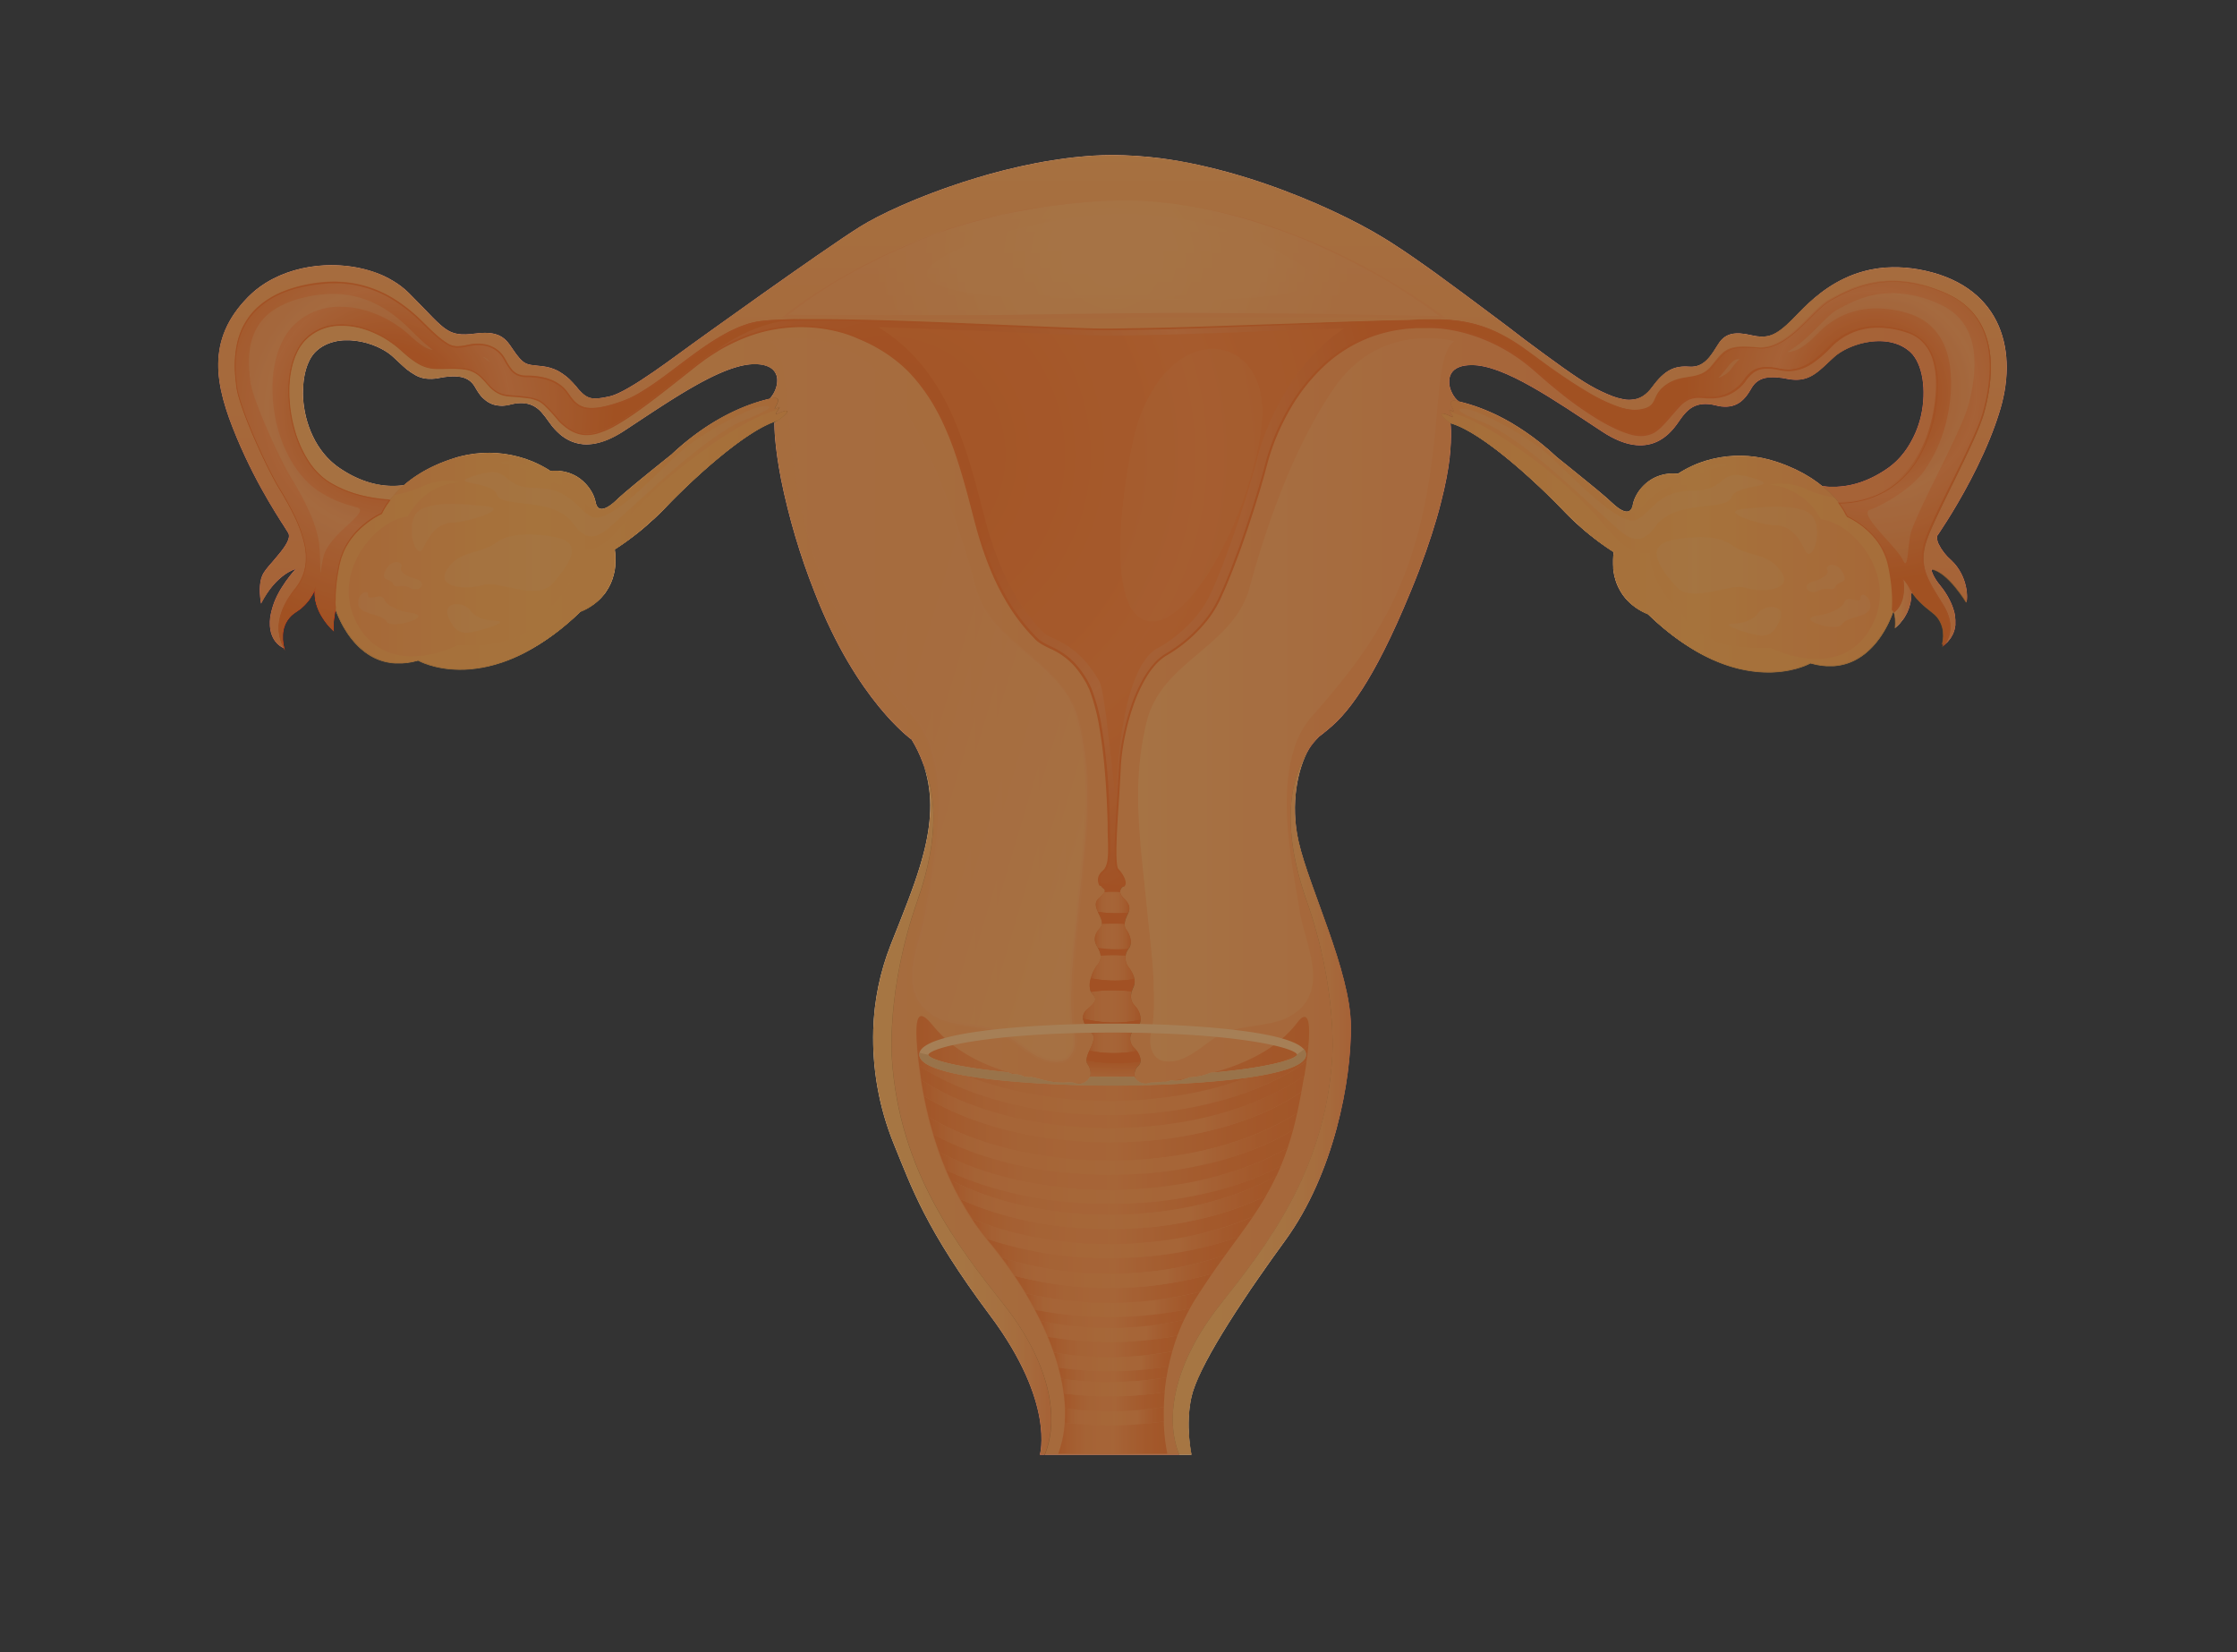 <?xml version="1.0" encoding="UTF-8"?> <svg xmlns="http://www.w3.org/2000/svg" xmlns:xlink="http://www.w3.org/1999/xlink" viewBox="0 0 898.32 663.47"><rect x="0" y="0" width="898.32" height="663.47" fill="#333333" stroke="none"/><defs><style>.cls-1{fill:none;}.cls-2{isolation:isolate;}.cls-3{clip-path:url(#clip-path);}.cls-4{fill:#eb220d;}.cls-5{fill:url(#linear-gradient);}.cls-6{fill:url(#linear-gradient-2);}.cls-7{fill:url(#linear-gradient-3);}.cls-8{opacity:0.6;}.cls-10,.cls-62,.cls-8{mix-blend-mode:multiply;}.cls-9{fill:#d3d6da;}.cls-10{fill:#ffc27f;}.cls-11,.cls-60{fill:#f1f1f1;}.cls-11{opacity:0.2;mix-blend-mode:overlay;}.cls-12{opacity:0.48;fill:url(#linear-gradient-4);}.cls-13,.cls-56{opacity:0.36;}.cls-13{fill:url(#linear-gradient-5);}.cls-14{opacity:0.54;fill:url(#radial-gradient);}.cls-15{fill:url(#linear-gradient-6);}.cls-16{fill:url(#linear-gradient-7);}.cls-17{fill:url(#linear-gradient-8);}.cls-18{fill:url(#linear-gradient-9);}.cls-19{fill:url(#linear-gradient-10);}.cls-20{fill:url(#linear-gradient-11);}.cls-21{fill:url(#linear-gradient-12);}.cls-22{fill:url(#linear-gradient-13);}.cls-23{fill:url(#linear-gradient-14);}.cls-24{fill:url(#linear-gradient-15);}.cls-25{fill:url(#radial-gradient-2);}.cls-26{fill:url(#linear-gradient-16);}.cls-27{fill:url(#linear-gradient-17);}.cls-28{fill:#ff7e69;}.cls-29{fill:url(#linear-gradient-18);}.cls-30{fill:url(#linear-gradient-19);}.cls-31{fill:url(#linear-gradient-20);}.cls-32{fill:url(#linear-gradient-21);}.cls-33{fill:url(#linear-gradient-22);}.cls-34{fill:url(#linear-gradient-23);}.cls-35{fill:url(#linear-gradient-24);}.cls-36{fill:url(#linear-gradient-25);}.cls-37{fill:url(#linear-gradient-26);}.cls-38{fill:url(#linear-gradient-27);}.cls-39{fill:url(#linear-gradient-28);}.cls-40{fill:url(#linear-gradient-29);}.cls-41{fill:url(#linear-gradient-30);}.cls-42{fill:url(#linear-gradient-31);}.cls-43{fill:url(#linear-gradient-32);}.cls-44{fill:url(#linear-gradient-33);}.cls-45{fill:url(#linear-gradient-34);}.cls-46{fill:url(#linear-gradient-35);}.cls-47{fill:url(#linear-gradient-36);}.cls-48{fill:url(#linear-gradient-37);}.cls-49{fill:url(#linear-gradient-38);}.cls-50{fill:url(#linear-gradient-39);}.cls-51{fill:url(#linear-gradient-40);}.cls-52{fill:url(#linear-gradient-41);}.cls-53{fill:url(#linear-gradient-42);}.cls-54{fill:url(#radial-gradient-3);}.cls-55{fill:url(#radial-gradient-4);}.cls-57{fill:#ffa799;}.cls-58{fill:#ff9380;}.cls-59{opacity:0.05;}.cls-61,.cls-68{opacity:0.3;}.cls-62,.cls-66{opacity:0.7;}.cls-63{fill:#ff4528;}.cls-64{fill:#fff;}.cls-65{fill:#c1c1c1;}.cls-66{mix-blend-mode:hue;}.cls-67{fill:#d07727;}.cls-68{mix-blend-mode:difference;}.cls-69{fill:#22342e;}</style><clipPath id="clip-path" transform="translate(87.61 62.24)"><path class="cls-1" d="M685.67,46.48a57.14,57.14,0,0,0-10.91-1.4q-2.5-.07-4.86.09l-.3,0a47.45,47.45,0,0,0-23.05,8c-.5.33-1,.67-1.46,1a72.44,72.44,0,0,0-9.33,8h0c-1.51,1.52-2.78,2.86-3.8,3.88-.83.81-1.6,1.54-2.33,2.19a24.69,24.69,0,0,1-4,3A10.65,10.65,0,0,1,620,72.91a15.2,15.2,0,0,1-2.08-.15c-.73-.1-1.51-.24-2.33-.43a27.48,27.48,0,0,0-4.46-.7c-4-.23-6.7,1-8.73,4.15-1.69,2.64-3.42,5.74-6,7.59a8.17,8.17,0,0,1-5.6,1.6c-4.54-.33-7.87.57-11.34,3.87a22.6,22.6,0,0,0-1.76,1.85c-.6.69-1.2,1.45-1.82,2.28a13.31,13.31,0,0,1-5.1,4.48,11.13,11.13,0,0,1-6.94.5,24.67,24.67,0,0,1-3.62-1,63.12,63.12,0,0,1-9.21-4.38c-5.35-3-15.08-10.08-26.36-18.49L519,69.75c-3.9-2.93-7.93-6-12-9-3-2.26-6.07-4.53-9.08-6.75-4-3-7.94-5.84-11.72-8.54C481.48,42.11,477,39,473,36.41c-.8-.53-1.57-1-2.33-1.51s-1.5-.95-2.22-1.38q-2.14-1.32-4.56-2.7c-1.61-.91-3.3-1.85-5.07-2.79-3.55-1.88-7.4-3.8-11.5-5.71a276,276,0,0,0-27.16-10.91c-4.87-1.67-9.88-3.22-15-4.61-2.54-.69-5.1-1.35-7.67-1.95A165.46,165.46,0,0,0,359.07,0c-4.88,0-9.85.34-14.84.87l-.78.08c-3.7.41-7.41,1-11.1,1.58-1.28.22-2.56.46-3.83.7a246.56,246.56,0,0,0-25.85,6.51c-19.94,6.16-36.73,13.89-44.92,19l-1.55,1c-1.65,1.06-3.6,2.35-5.77,3.8-4.34,2.92-9.57,6.52-15.11,10.38l-5.62,3.94c-5.69,4-11.49,8.09-16.82,11.88l-5.16,3.67-2.43,1.73c-8.66,6.18-14.78,10.59-14.78,10.59-2,1.41-6.09,4.49-10.82,7.88-7.89,5.65-17.56,12.16-22.34,13.25-.95.21-1.81.39-2.6.53-3.14.55-5.07.46-6.78-.5A15,15,0,0,1,144,93.18a24.64,24.64,0,0,0-7.73-6.61,17.9,17.9,0,0,0-5.75-1.73c-2.16-.3-3.7-.37-5-.59a10.35,10.35,0,0,1-1.19-.29c-1.5-.5-2.75-1.51-4.58-3.95-.46-.62-.88-1.23-1.29-1.83-1.83-2.71-3.37-5.17-7-6.23a13.41,13.41,0,0,0-2.71-.49,23.81,23.81,0,0,0-3.48,0q-1,.06-2.07.21a31.48,31.48,0,0,1-5.53.32,13.16,13.16,0,0,1-2.85-.46,11.28,11.28,0,0,1-2.53-1.1c-3.72-2.16-7.41-6.74-15.68-15a32.17,32.17,0,0,0-6.31-4.86A40.83,40.83,0,0,0,62.78,47a50.65,50.65,0,0,0-4.91-1.4C42.33,42,23.5,45.31,12,57c-1.06,1.08-2,2.17-3,3.25a41,41,0,0,0-6.18,9.89A35.29,35.29,0,0,0,0,83.78a45.91,45.91,0,0,0,.48,7.07A65.79,65.79,0,0,0,2,98.12a121.65,121.65,0,0,0,5.38,15.25A214.32,214.32,0,0,0,20.2,139c.95,1.62,1.85,3.11,2.68,4.46s1.59,2.56,2.27,3.63l1,1.5c.88,1.39,1.55,2.46,2,3.19.54,1,.28,2.24-.44,3.68a17.85,17.85,0,0,1-1.38,2.26c-.55.78-1.17,1.58-1.83,2.39s-1.34,1.61-2,2.4-1.35,1.57-2,2.31-1.18,1.45-1.66,2.1a12.11,12.11,0,0,0-1.09,1.79,10.94,10.94,0,0,0-.77,2.64,19.6,19.6,0,0,0-.25,2.86,31.93,31.93,0,0,0,.51,6h0c.18-.35.36-.65.54-1,.46-.84.92-1.64,1.39-2.38a33.07,33.07,0,0,1,4-5.24c.39-.41.77-.78,1.15-1.13a21,21,0,0,1,4.81-3.4l.67-.32a9.72,9.72,0,0,1,1.3-.47l-.39.43-.45.51c-.35.4-.8.93-1.3,1.56a51.41,51.41,0,0,0-3.45,4.9,30.66,30.66,0,0,0-4.64,12.13h0a18.3,18.3,0,0,0-.1,2.91V189a14.36,14.36,0,0,0,.32,2.24l.09.39a10.94,10.94,0,0,0,.61,1.73,3.54,3.54,0,0,0,.16.34,10,10,0,0,0,.78,1.34l.19.23a8.57,8.57,0,0,0,.85,1l.15.13a7.69,7.69,0,0,0,.81.68l.16.12a7.36,7.36,0,0,0,.74.45l.12.07.51.24h0a.36.36,0,0,0,0,.09l.62,1.18L26.57,198l-.06-.26c-.12-.49-.23-1-.32-1.48,0-.31-.06-.62-.1-.93s-.07-.56-.08-.84a15.1,15.1,0,0,1,0-1.78,8.22,8.22,0,0,1,.08-.88c0-.26.08-.51.13-.76,0,0,0-.08,0-.12a11.08,11.08,0,0,1,.47-1.71l.32-.84.4-.78a12,12,0,0,1,1-1.49,7,7,0,0,1,.58-.66c.21-.2.39-.43.63-.62l.68-.58.73-.5.86-.61.61-.43.73-.53.67-.61c.22-.22.45-.41.67-.62a4.77,4.77,0,0,0,.62-.65c.39-.46.81-.9,1.18-1.38s.71-1,1-1.49.65-1,.91-1.56c.12-.22.22-.45.32-.68l.14-.3V175l0,.34v.3l0,.3h0l0,.59c0,.41,0,.8.08,1.21l.19,1.19c0,.39.18.77.27,1.16a11.83,11.83,0,0,0,.34,1.16l.42,1.12.49,1.1a11.86,11.86,0,0,0,.55,1.06,8.8,8.8,0,0,0,.6,1c.1.17.21.33.32.5s.21.35.32.51c.24.31.45.65.7,1a25.2,25.2,0,0,0,3.2,3.57l.28.25-.06-.39a3.5,3.5,0,0,1-.09-.55,5.44,5.44,0,0,1,0-.57c0-.39,0-.77,0-1.16,0-.7.11-1.41.19-2.1,0-.07,0-.14,0-.21.15-1.21.35-2.41.55-3.62,0,.14.1.29.16.45l.06.16.16.43.1.24.19.46c0,.09.08.19.12.29s.13.31.21.48.1.23.15.35.15.34.23.51l.18.38.27.56.2.4.31.6.21.41c.12.22.24.44.37.66l.21.39.48.8.17.28c.22.37.46.74.71,1.12l0,.06c.23.35.48.7.73,1.05.08.12.16.23.25.34l.58.78c.1.14.22.28.33.42l.57.7.37.43.59.66.42.44c.2.22.41.43.62.64l.44.42.67.61.47.41c.24.2.48.4.73.59s.31.25.47.37.55.4.83.59.29.21.45.31c.35.23.71.45,1.07.67l.27.16c.46.26.94.51,1.43.74l.36.16c.37.16.74.33,1.13.48l.57.2c.33.12.66.24,1,.34l.66.18,1,.25.71.13c.34.07.68.12,1,.17l.75.09,1.07.08.79,0c.37,0,.75,0,1.13,0l.8,0c.4,0,.81-.07,1.22-.11L76,204c.46-.06.93-.15,1.4-.23l.7-.13c.71-.15,1.44-.33,2.18-.54,0,0,6.18,3.56,16.57,3.65h0c1.38,0,2.83,0,4.35-.17s3.13-.33,4.8-.64c.83-.15,1.68-.32,2.54-.52q2.61-.6,5.38-1.53a66.32,66.32,0,0,0,8.72-3.68,95.42,95.42,0,0,0,22.91-16.79h0l.09,0,.12,0,.37-.14.19-.08.54-.24.3-.15c.22-.1.46-.22.71-.36s.25-.13.39-.21.49-.28.75-.44l.44-.27c.3-.19.6-.39.91-.61l.49-.35c.28-.21.56-.43.85-.67l.48-.41q.53-.45,1.05-1l.42-.44c.29-.31.58-.62.86-1l.45-.53c.36-.46.71-.93,1-1.44.1-.14.18-.29.27-.44s.36-.56.53-.86l.36-.69.09-.17c.08-.14.15-.28.22-.42a20.6,20.6,0,0,0,.83-2c.07-.19.13-.39.2-.59.18-.56.34-1.13.48-1.73.06-.23.12-.46.17-.7a22.48,22.48,0,0,0,.37-2.43c0-.22,0-.45,0-.68q.07-1,.06-2.13c0-.31,0-.61,0-.93,0-.94-.11-1.9-.25-2.91l.07,0,.23-.14.26-.17.26-.16.58-.38.1-.07c.27-.18.57-.37.9-.6h0l1-.7.28-.19.89-.64.39-.29.91-.67.49-.37.91-.7.59-.45.94-.76.63-.5,1-.81.7-.59,1-.87.73-.63,1.06-1,.76-.68L175.2,146l.74-.7q.63-.6,1.26-1.23l.66-.64c.65-.64,1.3-1.3,2-2l2.15-2.22.46-.46,1.89-1.88,1.37-1.34,1.17-1.13c.55-.54,1.13-1.08,1.7-1.63l1-.93c.65-.62,1.33-1.24,2-1.87l.8-.74,2.22-2,.7-.62,2.39-2.09.6-.52c.79-.68,1.59-1.35,2.39-2l.67-.56c.79-.66,1.59-1.3,2.39-1.93l.68-.55c.79-.63,1.59-1.23,2.38-1.83l.69-.53c.78-.59,1.56-1.15,2.34-1.7l.7-.51c.76-.53,1.51-1,2.25-1.53l.74-.49c.72-.47,1.42-.9,2.13-1.33l.77-.47c.67-.4,1.33-.75,2-1.11l.8-.43c.63-.32,1.23-.6,1.84-.87.27-.13.54-.26.81-.37.57-.25,1.12-.44,1.67-.63.19-.07.39-.15.59-.21l-.8.46v.29c0,1.55.11,9.21,2.62,22.2a267.29,267.29,0,0,0,13.6,45.84c16.86,43.46,38.91,59,38.91,59a53.93,53.93,0,0,1,4.44,9.18c4.17,11.35,3.66,22.79.76,34.83-2.17,9-5.7,18.38-9.62,28.28-1.3,3.3-2.65,6.66-4,10.09a101.35,101.35,0,0,0-7,34.13,112.76,112.76,0,0,0,8.09,45.44c7.35,17.95,12.76,34.39,38.92,69.41s19.89,55.78,19.89,55.78h61a58,58,0,0,1-1-7.38c-.13-1.65-.2-3.51-.18-5.48a53.42,53.42,0,0,1,.72-8.34c.12-.71.26-1.43.43-2.14a33.54,33.54,0,0,1,1.55-4.88,125.11,125.11,0,0,1,8.47-16.66q1.14-1.95,2.38-4c2.48-4.08,5.27-8.43,8.29-13q3-4.56,6.37-9.37c3.33-4.81,6.87-9.78,10.56-14.84a116.36,116.36,0,0,0,6.79-10.56c10.36-18.23,16-39.2,18.32-56.73.47-3.51.8-6.87,1-10.05s.29-6.18.27-8.93c-.22-22.06-16.65-54.92-21-73.95-.43-1.89-.75-3.77-1-5.62s-.38-3.68-.44-5.46a59.06,59.06,0,0,1,.53-10.2,45.37,45.37,0,0,1,4.95-15.69,33.06,33.06,0,0,1,2-2.72,29.49,29.49,0,0,1,2.08-2.3c.43-.35.9-.71,1.39-1.09l1.56-1.23a54.36,54.36,0,0,0,8.33-8.3c.61-.74,1.23-1.53,1.87-2.38,1.28-1.7,2.64-3.64,4.08-5.86,5.39-8.32,11.88-20.64,19.61-39.47C480,172.63,481,170,482,167.48l.21-.55c.92-2.42,1.77-4.74,2.56-7,.1-.27.2-.54.29-.81.76-2.16,1.46-4.24,2.11-6.26l.3-.93c.63-1.95,1.2-3.83,1.73-5.64l.27-.93c.5-1.77,1-3.47,1.39-5.1.08-.3.16-.59.23-.89.41-1.61.78-3.15,1.12-4.63l.17-.76c.32-1.47.62-2.88.88-4.21,0-.21.07-.41.11-.61.25-1.34.48-2.63.67-3.84,0-.14,0-.27.05-.4.19-1.19.34-2.32.47-3.37,0-.09,0-.19,0-.28.12-1.06.22-2,.3-3,0-.14,0-.28,0-.41.07-.88.12-1.69.16-2.46,0-.14,0-.29,0-.43,0-.73.05-1.39.06-2v-.39c0-.58,0-1.11,0-1.6,0-.1,0-.2,0-.3q0-.69-.06-1.23c0-.07,0-.13,0-.2,0-.34-.06-.64-.08-.88,0,0,0-.07,0-.11,0-.24-.05-.42-.07-.53l.14.1a31.07,31.07,0,0,1,5.11,2.08,62.45,62.45,0,0,1,5.7,3.3,134.64,134.64,0,0,1,12.27,9.1c3.1,2.55,6.17,5.23,9.09,7.89,1,.88,1.92,1.77,2.86,2.64,2.79,2.63,5.39,5.17,7.67,7.47l2.17,2.22c.65.69,1.3,1.35,2,2l.64.63,1.28,1.24.74.68c.38.36.76.72,1.14,1.06l.75.68,1.07,1,.73.64,1,.86.71.59c.32.27.64.54,1,.79l.67.54.92.73.59.46.91.7.5.38.89.65c.13.1.27.21.41.3l.86.62.3.21c.73.52,1.37.95,1.89,1.29l.28.18.43.28.26.17.25.16.25.15.05,0c-.14,1-.21,2-.25,2.9,0,.32,0,.62,0,.93,0,.73,0,1.44.06,2.12,0,.23,0,.48,0,.7.09.85.21,1.65.37,2.42.05.25.11.48.17.72.14.59.3,1.15.48,1.69l.21.63a20.18,20.18,0,0,0,.82,1.94c.07.15.15.29.23.44a1,1,0,0,0,.08.14c.12.25.25.5.38.73l.51.84c.1.15.18.3.27.44.34.51.69,1,1.06,1.44.14.18.28.35.43.52.28.34.57.66.87,1l.37.39c.36.36.73.69,1.09,1l.48.4c.29.24.58.46.86.67l.45.33,1,.64.43.26.76.45.36.2c.26.13.5.26.73.36a2,2,0,0,0,.3.14l.56.26.13.05.42.17.1,0,.12.05h0A98.74,98.74,0,0,0,594,199.66q1.54.89,3.06,1.65,3,1.53,5.9,2.65a55.25,55.25,0,0,0,15.55,3.73c1.53.13,3,.18,4.38.17.69,0,1.36,0,2-.07,9.17-.48,14.54-3.58,14.54-3.58.76.22,1.5.4,2.22.55l.72.13,1.42.24.8.08c.42,0,.83.09,1.24.11l.82,0c.38,0,.77,0,1.14,0l.81,0c.36,0,.71,0,1.06-.08s.53-.06.79-.1l1-.16.76-.16c.32-.08.64-.15,1-.24l.72-.21.91-.31.68-.26c.3-.12.59-.24.87-.37l.64-.3.84-.43.59-.33c.28-.16.55-.33.82-.5l.53-.35c.28-.18.54-.38.81-.57l.47-.35.81-.65.39-.33c.29-.25.57-.51.85-.77l.28-.26c.35-.34.69-.69,1-1l0,0c.7-.74,1.34-1.51,1.94-2.28l.18-.23.68-.91.23-.33c.19-.27.38-.54.55-.81s.17-.25.25-.37l.48-.76c.08-.13.15-.26.23-.38l.43-.73.22-.38.38-.69c.06-.13.13-.25.19-.37l.34-.65c.06-.13.12-.25.19-.38s.19-.4.28-.59.11-.24.17-.35.17-.38.25-.56l.15-.33.21-.5.12-.28.19-.47.09-.24c.06-.13.1-.26.15-.38l.09-.23c0-.11.07-.21.11-.31l.06-.16c0-.09,0-.16.08-.24l0-.13h0l0,0,0,.09,0,.1,0,.1.11-.09.09.31c.07.27.15.53.21.8a2.34,2.34,0,0,1,0,.26c.06.3.11.6.14.88,0,.06,0,.11,0,.17a16.48,16.48,0,0,1-.1,4h0l0,0a20.52,20.52,0,0,0,2.18-2c.21-.23.37-.47.56-.71a15.91,15.91,0,0,0,1.12-1.43c.19-.28.32-.55.49-.83.26-.44.53-.87.74-1.31s.24-.57.36-.85.35-.82.48-1.21.17-.56.24-.84.22-.74.29-1.08.1-.54.14-.8.11-.63.14-.91,0-.5.06-.74,0-.48,0-.69v-.93l.19.37,0-.42c.15.25.36.54.58.84l.19.26c.26.34.55.7.9,1.09.06.07.14.15.2.23l.57.61.18.21c.41.41.79.86,1.23,1.24l1.28,1.16c.42.38.88.73,1.33,1.09.91.71,1.8,1.42,2.67,2.17.31.29.59.61.88.92l.12.17a11.05,11.05,0,0,1,1.9,3.72l.06.18a11.53,11.53,0,0,1,.33,1.74,1.1,1.1,0,0,1,0,.18,12.86,12.86,0,0,1,.07,1.61h0a12.25,12.25,0,0,1-.11,1.44.13.13,0,0,1,0,.06,10.79,10.79,0,0,1-.19,1.08l0,.12c-.06.28-.13.52-.17.68l0,.07c0,.11-.07.22-.07.22l.16-.18,0,0c.11-.13.25-.31.42-.55h0a9.64,9.64,0,0,1-.27,1.09l-.14.39,0,.14h0l.37-.41h0c.12-.13.23-.27.34-.41s.28-.27.44-.4c.39-.33.78-.67,1.11-1,.15-.16.27-.33.41-.49a12.68,12.68,0,0,0,.88-1.12c.1-.15.18-.31.27-.46a9.57,9.57,0,0,0,.66-1.21c.07-.15.11-.29.17-.44a10.33,10.33,0,0,0,.44-1.29c0-.13,0-.27.08-.4a10.44,10.44,0,0,0,.23-1.36c0-.12,0-.24,0-.36a13.28,13.28,0,0,0,0-1.41,3,3,0,0,0,0-.31,11.83,11.83,0,0,0-.14-1.46c0-.09,0-.18,0-.27q-.12-.74-.3-1.47l-.07-.22c-.13-.5-.28-1-.44-1.46l-.09-.23c-.17-.47-.35-.94-.54-1.4,0-.07-.07-.13-.1-.21-.2-.45-.4-.9-.62-1.32a2.12,2.12,0,0,0-.11-.21c-.21-.42-.43-.83-.66-1.22l-.15-.26c-.21-.36-.43-.72-.64-1.05-.07-.12-.15-.22-.22-.33-.19-.29-.37-.58-.56-.84l-.32-.44-.41-.56c-.23-.3-.45-.58-.65-.82-3.24-3.89-3.61-6.42-3.61-6.43,6.63,1.17,13.91,13.42,13.91,13.42a4.13,4.13,0,0,0,.38-1.64,12.85,12.85,0,0,0,0-1.79,18.58,18.58,0,0,0-.23-2.19c-.07-.39-.15-.8-.24-1.21a20.84,20.84,0,0,0-1.94-5.25,18.87,18.87,0,0,0-1.67-2.65,18.6,18.6,0,0,0-2.24-2.5,20.82,20.82,0,0,1-5.1-6.56,6.38,6.38,0,0,1-.6-2.48,2.55,2.55,0,0,1,0-.47,1,1,0,0,1,0-.15s1.66-2.38,4.18-6.4c5.05-8,13.53-22.65,19.05-37.94.55-1.53,1.08-3.07,1.56-4.6C723.18,79.32,716.59,53.41,685.67,46.48ZM498.23,98.92l-.23-.19c-.16-.12-.33-.25-.5-.4l-.22-.24a6.52,6.52,0,0,1-.5-.54c-.06-.07-.12-.17-.18-.25s-.33-.44-.49-.68a.75.75,0,0,0-.07-.12,8.33,8.33,0,0,1-.53-.93c-.06-.11-.1-.22-.15-.33-.12-.27-.25-.54-.36-.82s-.13-.42-.2-.63-.14-.38-.19-.58-.08-.43-.12-.65-.09-.39-.12-.59,0-.37,0-.56,0-.46,0-.69,0-.32.05-.48a6,6,0,0,1,.08-.73c.05-.23.13-.44.2-.66s.09-.34.16-.5a5.58,5.58,0,0,1,.35-.63c.09-.14.15-.3.25-.44a5.38,5.38,0,0,1,.52-.55,3.42,3.42,0,0,1,.36-.4,7.16,7.16,0,0,1,1-.66c.08,0,.14-.1.22-.14a10.12,10.12,0,0,1,3.25-1l.12,0a16.88,16.88,0,0,1,2.24-.17c13.19-.22,33.95,14.48,52.76,26.81s27.53.28,30.41-3.79,6.06-9.12,15.14-6.82a14.23,14.23,0,0,0,4.53.49c5.74-.35,8.23-4.85,9.81-7.54a9.81,9.81,0,0,1,1.3-1.7,8,8,0,0,1,5-2.4,24.9,24.9,0,0,1,8,.5c9,1.72,12.32-2.75,18.81-8.65s22.2-10.09,30.71-2c4.78,4.53,6.5,15.09,4.15,25.51A38.78,38.78,0,0,1,678,118a30.11,30.11,0,0,1-7.73,7.87c-1.22.84-2.43,1.6-3.63,2.29-.29.16-.57.28-.86.43-.9.49-1.81,1-2.7,1.38-.47.21-.93.37-1.4.56-.69.28-1.38.58-2.06.82s-1.35.4-2,.58c-.44.13-.9.29-1.34.39-.72.18-1.43.28-2.14.41-.36.06-.74.15-1.09.2-.69.1-1.35.13-2,.18-.37,0-.74.08-1.1.1-.68,0-1.34,0-2,0h-1c-.65,0-1.27-.12-1.89-.19-.3,0-.61-.05-.9-.09-.55-.46-1.13-.91-1.74-1.36-.22-.17-.47-.33-.7-.5-.53-.38-1.07-.76-1.65-1.14l-.91-.58c-.63-.4-1.29-.8-2-1.19l-.7-.4c-.92-.51-1.89-1-2.9-1.49l-.84-.38c-.82-.38-1.66-.74-2.53-1.1l-1-.4c-1.18-.46-2.38-.9-3.66-1.31a46.58,46.58,0,0,0-22.46-1.68,48.32,48.32,0,0,0-5.76,1.37c-.87.27-1.7.55-2.48.84a38.09,38.09,0,0,0-8.65,4.37,16.84,16.84,0,0,0-14.14,5,15.69,15.69,0,0,0-1.14,1.35,16.9,16.9,0,0,0-1,1.5,13.66,13.66,0,0,0-1.84,4.5,4.85,4.85,0,0,1-.62,1.7,2.06,2.06,0,0,1-1.43,1.09,2.92,2.92,0,0,1-1.09-.06c-1.54-.36-3.49-1.8-5.51-3.75-.5-.48-1.22-1.13-2.09-1.89-2.18-1.89-5.31-4.49-8.44-7-2.5-2.05-5-4.07-7-5.68l-4.24-3.4q-1.62-1.53-3.23-2.91c-.33-.29-.66-.55-1-.84-.73-.61-1.46-1.24-2.19-1.82l-1.18-.92c-.65-.5-1.3-1-1.93-1.48l-1.26-.91c-.6-.42-1.2-.86-1.79-1.26-.43-.3-.85-.57-1.28-.85s-1.13-.75-1.68-1.1l-1.26-.77-1.61-1-1.24-.69-1.53-.85-1.2-.62-1.45-.74-1.16-.55-1.37-.63-1.13-.49c-.42-.18-.85-.37-1.26-.53l-1.08-.43-1.17-.45-1-.37-1.07-.37-1-.32-.94-.3-.93-.27-.81-.24-.87-.23-.69-.18-.81-.2Zm-277.9-.81-.71.18-.84.23-.85.24L217,99l-1,.31-1,.31-1.06.38c-.34.12-.68.23-1,.37s-.78.29-1.17.45l-1.08.42-1.26.54c-.38.16-.75.31-1.13.49s-.91.41-1.36.63l-1.17.55-1.44.73-1.22.63-1.51.83-1.25.71c-.52.3-1.06.63-1.59,1s-.85.5-1.28.78-1.11.72-1.66,1.09-.86.55-1.3.85-1.17.83-1.75,1.25l-1.3.92c-.61.46-1.24,1-1.87,1.45-.41.32-.82.62-1.24,1-.7.56-1.41,1.17-2.12,1.77-.35.3-.7.57-1.06.88-1.06.93-2.14,1.9-3.22,2.91,0,0-17.73,14.13-21.77,18s-7.78,5.77-8.64,1a13.21,13.21,0,0,0-1.59-4.09,17,17,0,0,0-2.44-3.26,16.46,16.46,0,0,0-2.24-2,15.79,15.79,0,0,0-2.75-1.62,16.88,16.88,0,0,0-3.26-1.11,19,19,0,0,0-5.89-.35,30.68,30.68,0,0,0-4.54-2.62,46.26,46.26,0,0,0-22.72-4.57,47.92,47.92,0,0,0-12.09,2.28c-1.29.41-2.52.86-3.71,1.32l-1.08.45c-.81.33-1.6.67-2.36,1l-1.09.51c-.77.38-1.52.76-2.23,1.15-.26.14-.54.27-.79.42q-1.38.77-2.61,1.56c-.3.19-.57.38-.85.57-.54.36-1.06.71-1.55,1.07l-1,.71c-.42.32-.82.64-1.21,1s-.6.48-.88.72l-.16.14-.77.08c-.66.08-1.31.16-2,.2-.3,0-.61,0-.91,0-.68,0-1.35,0-2,0-.35,0-.71-.06-1.06-.08-.68-.05-1.35-.09-2-.19-.41-.05-.84-.16-1.25-.23-.66-.11-1.32-.21-2-.37-.5-.12-1-.29-1.53-.44s-1.22-.32-1.84-.53-1.19-.47-1.79-.71-1.12-.41-1.68-.67c-.75-.33-1.5-.75-2.25-1.14-.44-.24-.88-.42-1.32-.68-1.21-.68-2.42-1.44-3.65-2.29-9.32-6.45-13.77-17.84-14.36-28-.06-1.13-.08-2.25,0-3.34.14-5.46,1.43-10.33,3.71-13.55a11.32,11.32,0,0,1,1.48-1.72,15.22,15.22,0,0,1,3.49-2.48,19.32,19.32,0,0,1,8.25-2,26.56,26.56,0,0,1,4.36.23c5.81.77,11.36,3.3,14.6,6.25.81.74,1.57,1.45,2.3,2.14a30.85,30.85,0,0,0,7.2,5.56A12.09,12.09,0,0,0,83,89.74a16.74,16.74,0,0,0,5.83-.21c9-1.73,12.32.29,14.28,3.61l.38.65a24.32,24.32,0,0,0,1.65,2.5c.3.39.61.77,1,1.15a12.56,12.56,0,0,0,1.14,1,10.72,10.72,0,0,0,.94.68c.24.15.49.3.75.43a9.49,9.49,0,0,0,1.56.66,12.65,12.65,0,0,0,7,0,14.38,14.38,0,0,1,6.74-.3,9.29,9.29,0,0,1,2.26.8,11.43,11.43,0,0,1,3.18,2.46,36,36,0,0,1,3,3.85c.36.51.81,1.15,1.36,1.84a24.73,24.73,0,0,0,2,2.2c.38.38.79.76,1.22,1.13a17.41,17.41,0,0,0,4.7,2.87c3.66,1.49,8.45,1.82,14.58-.71A39.24,39.24,0,0,0,163,110.8c3.53-2.32,7.12-4.71,10.73-7.07,12-7.89,24.07-15.43,33.88-18.41A26.79,26.79,0,0,1,215.72,84a16.55,16.55,0,0,1,2.09.15c.16,0,.29.06.44.09.46.08.92.16,1.33.27.18.05.33.13.51.19s.66.22.94.35.3.19.46.28a7,7,0,0,1,.71.43,3.81,3.81,0,0,1,.36.33,5.27,5.27,0,0,1,.55.5c.11.13.18.27.28.4s.27.36.38.56A3.17,3.17,0,0,1,224,88a4,4,0,0,1,.24.57,4.87,4.87,0,0,1,.12.52c0,.2.09.38.12.58a5.43,5.43,0,0,1,0,.57c0,.19,0,.38,0,.57s0,.42-.06.63,0,.35-.05.52-.1.46-.15.69-.06.3-.11.45-.15.48-.23.72-.09.27-.14.39-.21.48-.32.72-.1.23-.16.34-.26.47-.39.7-.11.18-.16.27-.3.43-.45.63-.11.17-.17.24a6.35,6.35,0,0,1-.48.54l-.17.19-.33.08Z"></path></clipPath><linearGradient id="linear-gradient" x1="359.19" y1="-70.56" x2="359.19" y2="214.93" gradientUnits="userSpaceOnUse"><stop offset="0" stop-color="#ffd3a6"></stop><stop offset="0.36" stop-color="#ffab8c"></stop><stop offset="0.78" stop-color="#ff8171"></stop><stop offset="1" stop-color="#ff7167"></stop></linearGradient><linearGradient id="linear-gradient-2" x1="28.38" y1="295.13" x2="690.38" y2="295.13" gradientUnits="userSpaceOnUse"><stop offset="0" stop-color="#ffbf9b"></stop><stop offset="1" stop-color="#ff7167"></stop></linearGradient><linearGradient id="linear-gradient-3" x1="46.92" y1="151.98" x2="228.53" y2="151.98" gradientUnits="userSpaceOnUse"><stop offset="0.05" stop-color="#ff916d"></stop><stop offset="0.14" stop-color="#ffa073"></stop><stop offset="0.33" stop-color="#ffb97c"></stop><stop offset="0.44" stop-color="#ffc27f"></stop><stop offset="0.59" stop-color="#ffbc7d"></stop><stop offset="0.79" stop-color="#ffab76"></stop><stop offset="1" stop-color="#ff916d"></stop></linearGradient><linearGradient id="linear-gradient-4" x1="369.41" y1="218.77" x2="496.6" y2="218.77" gradientUnits="userSpaceOnUse"><stop offset="0" stop-color="#fff2d6"></stop><stop offset="0.14" stop-color="#ffe3ca"></stop><stop offset="0.5" stop-color="#ffc2af"></stop><stop offset="0.8" stop-color="#ffae9f"></stop><stop offset="1" stop-color="#ffa799"></stop></linearGradient><linearGradient id="linear-gradient-5" x1="363.11" y1="241.45" x2="264.9" y2="212.16" gradientUnits="userSpaceOnUse"><stop offset="0" stop-color="#fff3d3"></stop><stop offset="0.15" stop-color="#ffe3c7"></stop><stop offset="0.5" stop-color="#ffc2ae"></stop><stop offset="0.8" stop-color="#ffae9f"></stop><stop offset="1" stop-color="#ffa799"></stop></linearGradient><radialGradient id="radial-gradient" cx="359.18" cy="41.69" r="94.8" gradientUnits="userSpaceOnUse"><stop offset="0" stop-color="#ffdbc4"></stop><stop offset="0.25" stop-color="#ffd5bf"></stop><stop offset="0.6" stop-color="#ffc4b1"></stop><stop offset="0.99" stop-color="#ffa899"></stop><stop offset="1" stop-color="#ffa799"></stop></radialGradient><linearGradient id="linear-gradient-6" x1="491.19" y1="153.08" x2="672.8" y2="153.08" gradientUnits="userSpaceOnUse"><stop offset="0" stop-color="#ff916d"></stop><stop offset="0.56" stop-color="#ffc27f"></stop><stop offset="0.95" stop-color="#ff916d"></stop></linearGradient><linearGradient id="linear-gradient-7" x1="437.94" y1="236.19" x2="442.03" y2="236.19" gradientUnits="userSpaceOnUse"><stop offset="0" stop-color="#ff5647"></stop><stop offset="1" stop-color="#ffa799"></stop></linearGradient><linearGradient id="linear-gradient-8" x1="262.93" y1="382.96" x2="334.55" y2="382.96" gradientUnits="userSpaceOnUse"><stop offset="0" stop-color="#ffd3a6"></stop><stop offset="0.37" stop-color="#ffd1a5"></stop><stop offset="0.55" stop-color="#ffc9a0"></stop><stop offset="0.68" stop-color="#ffbc97"></stop><stop offset="0.8" stop-color="#ffaa8c"></stop><stop offset="0.9" stop-color="#ff927c"></stop><stop offset="0.99" stop-color="#ff756a"></stop><stop offset="1" stop-color="#ff7167"></stop></linearGradient><linearGradient id="linear-gradient-9" x1="442.03" y1="232.52" x2="444.98" y2="232.52" xlink:href="#linear-gradient-7"></linearGradient><linearGradient id="linear-gradient-10" x1="383.34" y1="380.32" x2="454.87" y2="380.32" xlink:href="#linear-gradient-8"></linearGradient><linearGradient id="linear-gradient-11" x1="672.93" y1="180.09" x2="680.26" y2="180.09" xlink:href="#linear-gradient-2"></linearGradient><linearGradient id="linear-gradient-12" x1="347.25" y1="341.84" x2="370.39" y2="341.84" gradientUnits="userSpaceOnUse"><stop offset="0" stop-color="#ee3823"></stop><stop offset="0.01" stop-color="#ef3c27"></stop><stop offset="0.07" stop-color="#f5543f"></stop><stop offset="0.14" stop-color="#f96752"></stop><stop offset="0.22" stop-color="#fd745f"></stop><stop offset="0.32" stop-color="#fe7c67"></stop><stop offset="0.51" stop-color="#ff7e69"></stop><stop offset="0.62" stop-color="#fe7964"></stop><stop offset="0.75" stop-color="#fb6c57"></stop><stop offset="0.87" stop-color="#f55540"></stop><stop offset="1" stop-color="#ee3823"></stop></linearGradient><linearGradient id="linear-gradient-13" x1="354.25" y1="364.46" x2="353.98" y2="379.02" gradientUnits="userSpaceOnUse"><stop offset="0" stop-color="#ee3823"></stop><stop offset="0.07" stop-color="#f1432e"></stop><stop offset="0.34" stop-color="#fb6e59"></stop><stop offset="0.49" stop-color="#ff7e69"></stop></linearGradient><linearGradient id="linear-gradient-14" x1="350.41" y1="326.37" x2="367.89" y2="326.37" xlink:href="#linear-gradient-12"></linearGradient><linearGradient id="linear-gradient-15" x1="349.4" y1="355.78" x2="368.91" y2="355.78" xlink:href="#linear-gradient-12"></linearGradient><radialGradient id="radial-gradient-2" cx="268.53" cy="120.38" r="200.4" gradientUnits="userSpaceOnUse"><stop offset="0" stop-color="#c41906"></stop><stop offset="0.02" stop-color="#cc1b07"></stop><stop offset="0.08" stop-color="#dd1f0b"></stop><stop offset="0.15" stop-color="#e8210c"></stop><stop offset="0.23" stop-color="#eb220d"></stop><stop offset="0.52" stop-color="#f95a4d"></stop><stop offset="0.63" stop-color="#ff7167"></stop><stop offset="1" stop-color="#eb220d"></stop></radialGradient><linearGradient id="linear-gradient-16" x1="352.41" y1="300.13" x2="365.88" y2="300.13" xlink:href="#linear-gradient-12"></linearGradient><linearGradient id="linear-gradient-17" x1="352.03" y1="313.76" x2="366.44" y2="313.76" xlink:href="#linear-gradient-12"></linearGradient><linearGradient id="linear-gradient-18" x1="330.33" y1="472.19" x2="387.87" y2="472.19" gradientUnits="userSpaceOnUse"><stop offset="0" stop-color="#ee3823"></stop><stop offset="0.03" stop-color="#f44f3a"></stop><stop offset="0.06" stop-color="#f9644f"></stop><stop offset="0.1" stop-color="#fc735e"></stop><stop offset="0.14" stop-color="#fe7b66"></stop><stop offset="0.21" stop-color="#ff7e69"></stop><stop offset="0.5" stop-color="#ff8f72"></stop><stop offset="0.6" stop-color="#ff856d"></stop><stop offset="0.74" stop-color="#ff7e69"></stop><stop offset="0.76" stop-color="#fd745f"></stop><stop offset="0.86" stop-color="#f5533e"></stop><stop offset="0.94" stop-color="#f03f2a"></stop><stop offset="1" stop-color="#ee3823"></stop></linearGradient><linearGradient id="linear-gradient-19" x1="335.6" y1="484.38" x2="383.14" y2="484.38" xlink:href="#linear-gradient-18"></linearGradient><linearGradient id="linear-gradient-20" x1="324.31" y1="461.55" x2="394.27" y2="461.55" xlink:href="#linear-gradient-18"></linearGradient><linearGradient id="linear-gradient-21" x1="328.04" y1="467.06" x2="390.18" y2="467.06" gradientUnits="userSpaceOnUse"><stop offset="0" stop-color="#ee3823"></stop><stop offset="0.07" stop-color="#f44f3a"></stop><stop offset="0.15" stop-color="#f9644f"></stop><stop offset="0.24" stop-color="#fc735e"></stop><stop offset="0.35" stop-color="#fe7b66"></stop><stop offset="0.51" stop-color="#ff7e69"></stop><stop offset="0.56" stop-color="#fd745f"></stop><stop offset="0.74" stop-color="#f5533e"></stop><stop offset="0.9" stop-color="#f03f2a"></stop><stop offset="1" stop-color="#ee3823"></stop></linearGradient><linearGradient id="linear-gradient-22" x1="337.47" y1="489.53" x2="381.64" y2="489.53" xlink:href="#linear-gradient-21"></linearGradient><linearGradient id="linear-gradient-23" x1="340.02" y1="506.43" x2="379.74" y2="506.43" xlink:href="#linear-gradient-18"></linearGradient><linearGradient id="linear-gradient-24" x1="280.86" y1="371.58" x2="437.81" y2="371.58" xlink:href="#linear-gradient-18"></linearGradient><linearGradient id="linear-gradient-25" x1="337.42" y1="514.94" x2="381.17" y2="514.94" xlink:href="#linear-gradient-21"></linearGradient><linearGradient id="linear-gradient-26" x1="280.48" y1="362.79" x2="438.1" y2="362.79" xlink:href="#linear-gradient-21"></linearGradient><linearGradient id="linear-gradient-27" x1="319.82" y1="455.01" x2="399.13" y2="455.01" xlink:href="#linear-gradient-21"></linearGradient><linearGradient id="linear-gradient-28" x1="339.59" y1="500.55" x2="380.09" y2="500.55" xlink:href="#linear-gradient-21"></linearGradient><linearGradient id="linear-gradient-29" x1="338.56" y1="494.64" x2="380.83" y2="494.64" xlink:href="#linear-gradient-18"></linearGradient><linearGradient id="linear-gradient-30" x1="333.18" y1="478.33" x2="385.21" y2="478.33" xlink:href="#linear-gradient-21"></linearGradient><linearGradient id="linear-gradient-31" x1="283.44" y1="390.02" x2="434.99" y2="390.02" xlink:href="#linear-gradient-21"></linearGradient><linearGradient id="linear-gradient-32" x1="285.31" y1="397.12" x2="433.3" y2="397.12" xlink:href="#linear-gradient-18"></linearGradient><linearGradient id="linear-gradient-33" x1="289.53" y1="409.97" x2="429.47" y2="409.97" xlink:href="#linear-gradient-18"></linearGradient><linearGradient id="linear-gradient-34" x1="287.18" y1="403.48" x2="431.65" y2="403.48" xlink:href="#linear-gradient-21"></linearGradient><linearGradient id="linear-gradient-35" x1="282.3" y1="383.07" x2="436.17" y2="383.07" xlink:href="#linear-gradient-18"></linearGradient><linearGradient id="linear-gradient-36" x1="281.52" y1="377.29" x2="437.06" y2="377.29" xlink:href="#linear-gradient-21"></linearGradient><linearGradient id="linear-gradient-37" x1="292.3" y1="415.75" x2="426.73" y2="415.75" xlink:href="#linear-gradient-21"></linearGradient><linearGradient id="linear-gradient-38" x1="302.8" y1="434.64" x2="415.5" y2="434.64" xlink:href="#linear-gradient-18"></linearGradient><linearGradient id="linear-gradient-39" x1="308.68" y1="441.73" x2="409.82" y2="441.73" xlink:href="#linear-gradient-21"></linearGradient><linearGradient id="linear-gradient-40" x1="314.62" y1="448.31" x2="404.44" y2="448.31" xlink:href="#linear-gradient-18"></linearGradient><linearGradient id="linear-gradient-41" x1="297.95" y1="427.58" x2="420.78" y2="427.58" xlink:href="#linear-gradient-21"></linearGradient><linearGradient id="linear-gradient-42" x1="294.09" y1="420.63" x2="424.96" y2="420.63" xlink:href="#linear-gradient-18"></linearGradient><radialGradient id="radial-gradient-3" cx="68.49" cy="101.97" r="103.65" gradientUnits="userSpaceOnUse"><stop offset="0.24" stop-color="#eb220d"></stop><stop offset="0.4" stop-color="#f95a4d"></stop><stop offset="0.47" stop-color="#ff7167"></stop><stop offset="0.87" stop-color="#e62307"></stop></radialGradient><radialGradient id="radial-gradient-4" cx="665.31" cy="95.36" r="86.71" xlink:href="#radial-gradient-3"></radialGradient></defs><g class="cls-2"><g id="Layer_2" data-name="Layer 2"><g id="Camada_1" data-name="Camada 1"><g class="cls-3"><path class="cls-4" d="M672.75,50.45c-12,0-20.38,5-25.19,7.58-7,3.73-16.35,19.19-28,19.19a12.85,12.85,0,0,1-1.38-.06c-1.89-.19-3.51-.29-4.93-.29-7.76,0-9,2.93-13.23,8-5,5.93-11.37,2.69-18,7.35s-2.59,8.86-10.91,10a15.21,15.21,0,0,1-1.68.09c-8.29,0-20.2-7.1-33.24-16.2-14-9.74-23.55-19.9-46.05-20.12h-1.8c-24.27,0-102.37,3.8-129.37,3.8h-2c-19.88-.17-82.71-3.87-118.37-3.87-10.1,0-18,.3-22.16,1.06-18.8,3.42-38.11,26.15-53.76,31.79-5.64,2-9.62,2.87-12.57,2.87-5.24,0-7.29-2.68-9.78-6.3-3.89-5.65-11.24-6.74-16.15-6.74s-6.48-2.09-9.07-6.88a11.55,11.55,0,0,0-10.63-6,16.94,16.94,0,0,0-3.65.41,22.59,22.59,0,0,1-4.62.65c-3,0-5-1.4-9.79-5.64-5.76-5.15-17.56-20.29-39.83-20.29A55.85,55.85,0,0,0,33.8,52.33C3.1,59.54,6.56,84.2,7.42,92.4s11.9,32.49,17,40.88c10.6,17.39,15,30.17,6.48,40.85-6.18,7.76-8.54,15.81-4.44,23.52-1.28-4.64-.83-11.1,4.77-14.54a20.46,20.46,0,0,0,7.78-9.3c-1.19,9.5,7.36,16.86,7.36,16.86-.54-1.84.81-9.25.81-9.25s-.79-6.95,1.52-17.51c3.13-14.41,17-20.25,17-20.25A25.17,25.17,0,0,1,69,138.28c-6.43-.52-15.46-1.58-24.46-7.19C27.89,120.69,23.16,85.92,35,73.82A19.85,19.85,0,0,1,49.69,68c8.39,0,17.45,4.08,23.93,10,7.1,6.52,10.39,7.34,15,7.34,1.55,0,3.24-.1,5.29-.1,1,0,2.2,0,3.47.11,11,.65,9.62,10.37,19.68,11s11.67,1.4,14,3.56a83.12,83.12,0,0,1,6,6.49c3.6,3.6,7,5.41,10.95,5.41,9,0,20.77-9.3,44.18-27.9,15.36-12.22,30.23-15.54,41.87-15.54,13.91,0,23.21,4.76,23.21,4.76,32,13,39.28,43.86,47.13,74s19.54,41.81,24,46.56S341,197.27,349,211.32s8.73,54.6,8.73,60.22,1,13.19-2.05,15.67c-2.37,2-2.09,4.1-1.39,5.45a4.09,4.09,0,0,0,.63.92c.63.7,1.51.95,1,2a10,10,0,0,1-2.33,2.58c-1.76,1.56-1.21,3.48-.34,5.39.77,1.71,1.79,3.43,1.64,4.91a2.52,2.52,0,0,1-.69,1.49c-3,3.13-2.34,5.72-1.27,7.56.1.16.19.31.28.48a7.57,7.57,0,0,1,1.16,3.12,5,5,0,0,1-1.33,3.75,15.13,15.13,0,0,0-2.62,5.37c-.54,2.06-.64,4.07,0,5.42a3.24,3.24,0,0,0,.44.67c2,2.28,1.84,3.14-1.92,6.38a4.11,4.11,0,0,0-1.68,3.66,9.1,9.1,0,0,0,2.13,4.28c.52.66,1.06,1.3,1.58,1.9,1.38,1.62,0,4.22-1.14,6.75a10.39,10.39,0,0,0-1.16,3.89,2.56,2.56,0,0,0,.44,1.53c2.07,3,2,7.87-4,7.87l-.57,0c-44.29-3-55.31-21.18-59-25.09-1.21-1.28-2.23-2-3-2a1.26,1.26,0,0,0-1.07.61c-1.22,1.29-1.52,5.72-.64,14.81,1.52,15.56,6.71,49.07,28.33,75s37.4,60.31,28.11,85.4H381l0-.23h.24a73.6,73.6,0,0,1-1.43-12.94c-.06-1.79-.07-3.72,0-5.78.06-1.9.16-3.89.35-6q.27-2.85.75-5.9c.23-1.45.49-2.92.81-4.42.41-2,.91-4,1.49-6s1.28-4.19,2.07-6.32,1.67-4.22,2.67-6.35q1.06-2.25,2.31-4.5c.7-1.28,1.43-2.56,2.23-3.82.62-1,1.24-2,1.85-2.92,1.65-2.57,3.28-5,4.86-7.27,1.82-2.64,3.59-5.12,5.32-7.5q2.77-3.81,5.38-7.36c2-2.72,3.87-5.37,5.68-8s3.61-5.49,5.27-8.37c1.48-2.53,2.87-5.17,4.19-8,.61-1.29,1.2-2.6,1.76-4,1-2.31,1.88-4.73,2.74-7.29.77-2.27,1.5-4.68,2.19-7.21.58-2.15,1.13-4.42,1.65-6.79.18-.85.37-1.7.54-2.59.42-2.06.8-4,1.15-5.85q.66-3.54,1.17-6.58c.35-2.09.65-4,.89-5.76.34-2.38.58-4.48.76-6.32.79-8.73-.16-11.53-1.59-11.53-.72,0-1.55.7-2.34,1.71a2,2,0,0,0-.22.27c-.29.38-.68.88-1.17,1.48-4.79,5.85-19,20.21-59.33,23.23l-.57,0c-5.63,0-5.45-4.91-3.18-7a2.85,2.85,0,0,0,.93-1.8A6.4,6.4,0,0,0,369,359.4a10.74,10.74,0,0,0-1.32-1.5,5,5,0,0,1-.26-6.63,6.51,6.51,0,0,1,1.12-1,4.32,4.32,0,0,0,1.93-3.43,7.89,7.89,0,0,0-2.22-5.5,5.51,5.51,0,0,1-1.32-5.91,12.59,12.59,0,0,1,.6-1.52,5.72,5.72,0,0,0,.45-3.36,11.44,11.44,0,0,0-2.18-4.63,6.27,6.27,0,0,1-1.33-4.85,6.77,6.77,0,0,1,1.2-2.74,1.37,1.37,0,0,1,.13-.2c1.58-2.16.28-5.62-1-7.35a3.63,3.63,0,0,1-.72-2.36,10.1,10.1,0,0,1,1.3-4.13c.06-.15.13-.27.19-.4,1-2.36.1-3.89-1.94-5.93a4,4,0,0,1-1.35-2.46,2.64,2.64,0,0,1,1.35-2.3,1.9,1.9,0,0,0,.21-.19c1.07-1.17-.46-4.26-2.5-6.45s.28-27.53.86-40.94,6.64-37.77,18.17-45.11c0,0,14.55-7.64,21.62-22.19s16.14-43.4,19-54.77S439,68.72,483.81,68.72h1.47s.51,0,1.42,0c5.26,0,24.39,1.26,43.16,18.21,21.81,19.7,35.81,25.3,41.32,25.3h.16c5.41-.11,7.35-2.57,12.65-8.68,4.43-5.14,6.07-6.73,10.73-6.73.91,0,1.93.06,3.1.17.63.06,1.24.07,1.83.07a16.33,16.33,0,0,0,13.63-6.89c2.26-3.14,4.42-5,8.86-5a26.52,26.52,0,0,1,5.5.71,15.19,15.19,0,0,0,3.09.33c7,0,12.58-5.2,16.94-9.64a26,26,0,0,1,19-7.83A37.66,37.66,0,0,1,678,70.56c15.68,5,12.65,26.28,11,34.06-1.57,7.52-8.56,34.22-38.16,34.73a25.25,25.25,0,0,1,3.27,5.38s13.86,5.84,17,20.25c2.31,10.56,1.52,17.51,1.52,17.51.1.23.19.45.27.69,1.09-.78,5-4.22,3.65-13.47a16.42,16.42,0,0,1,3.65,5.33c0-.48-.07-.77-.07-.77s.93,3.39,8.28,8.87,4.33,13.63,4.33,13.63,6.23-6.2,0-16.37-10.46-15.69-6.56-26.55,19.68-39.28,22.81-50.3,8.55-37.93-15.24-48.34a52.31,52.31,0,0,0-21.08-4.76Z" transform="translate(87.61 62.24)"></path><path class="cls-5" d="M715.4,103.92c7.78-24.6,1.19-50.51-29.73-57.44S638.54,59.67,632,66.16s-9.73,7.68-16.33,6.17-10.49-.77-13.19,3.45-5.51,9.63-11.56,9.19-10,1.3-14.92,8-10.6,7.56-24.87-.43-59.68-45-82.6-59S399.08-.22,359.07,0,273.18,19.11,257.75,28.77s-67.24,47-67.24,47C185.18,79.5,165,95.13,157.35,96.87S148,98,144,93.18s-7.72-7.56-13.48-8.34-7.07.06-10.74-4.83S115,70.16,103.3,71.68,91.41,70.13,76.71,55.43,29,39.72,12,57s-13.4,35.32-4.61,56.36,18.52,34.52,20.69,38.42-8.44,12.68-10.38,16.93-.51,11.47-.51,11.47c6.2-12.12,13.91-13.92,13.91-13.92S22,175.72,20.85,185.8s5.59,12.26,5.59,12.26,0,0,0-.05c-4.1-7.72-1.74-15.76,4.45-23.54,8.5-10.66,4.11-23.44-6.48-40.84-5.12-8.38-16.15-32.65-17-40.87S3.05,59.89,33.76,52.68,79.59,65.37,86.37,71.42s8.07,6.34,14.4,5,11.68.78,14.28,5.57,4.18,6.89,9.08,6.89S136.38,90,140.27,95.6,147,104.65,162.63,99s35-28.35,53.75-31.77,115,2.59,140.54,2.8,110.7-4,133.2-3.78,32.1,10.38,46,20.1,26.59,17.19,34.92,16.11,4.32-5.29,10.91-9.94,13-1.4,18-7.36,5.85-9,18.16-7.66,22.17-15.25,29.41-19.14S670,45.17,693.78,55.57s18.38,37.3,15.24,48.32-18.91,39.46-22.81,50.33.33,16.37,6.57,26.54,0,16.35,0,16.35c10.52-7.7,2.3-20.46-.94-24.35s-3.61-6.43-3.61-6.43c6.63,1.17,13.91,13.42,13.91,13.42.94-1.59.87-10.88-5.91-17.23s-5.62-9.66-5.62-9.66S707.62,128.5,715.4,103.92Z" transform="translate(87.61 62.24)"></path><path class="cls-6" d="M678,70.91c-15.68-5-25.4.88-30.38,6s-11.57,11.12-20,9.29-11.32.11-14.35,4.33a16.54,16.54,0,0,1-15.46,6.81c-7.25-.65-8.54.44-13.83,6.56s-7.25,8.57-12.65,8.68-19.46-5.4-41.49-25.29-44.57-18.17-44.57-18.17c-45.94-1-61.44,43.43-64.32,54.81s-12,40.21-19,54.78-21.62,22.19-21.62,22.19c-11.53,7.36-17.58,31.71-18.16,45.13s-3,38.63-.86,40.92,3.74,5.62,2.29,6.64-2.15,2.6,0,4.75,3,3.75,1.74,6.35-1.88,4.76-.57,6.48,2.59,5.19,1,7.35a6.07,6.07,0,0,0,0,7.78c2.16,3,2.89,5.49,1.74,8s-1.59,5,.71,7.42,3.46,6.79.29,8.95a5,5,0,0,0-.86,7.63c1.73,1.56,4.18,5.34,1.82,7.49s-2.45,7.36,3.8,7,.77,6.32-1.15,10.2S351,386.22,351,386.22a24.68,24.68,0,0,1-16.4-5.21c-7.68-6.11,3.48-8.45,10-8.13s6.7-4.76,4.56-7.84,4.35-9.26,1.86-12.18-5.79-6.58-2-9.82,4-4.12,1.92-6.39-.31-8.44,2.17-11.47,1-5.5-.11-7.35-1.69-4.43,1.27-7.57-4.51-8.32-.62-11.78,2.27-3.46,1.29-4.54-2.26-3.89.76-6.37,2.06-10.06,2.06-15.68-.72-46.17-8.74-60.21-16.09-12.84-20.56-17.59-16.16-16.44-24-46.56-15.12-61-47.12-74c0,0-31.36-16-65.09,10.78S148.82,118.59,137,106.8a81.78,81.78,0,0,0-5.95-6.48c-2.37-2.16-4-2.92-14.05-3.57s-8.65-10.38-19.67-11-13.08,2.48-23.79-7.35S45.14,63.79,35,74.16C23.11,86.29,27.84,121,44.49,131.45c9,5.62,18,6.67,24.46,7.18a40.82,40.82,0,0,1,5.82-6.12c-7.24,1.11-16.42-.21-26.26-7C31.94,114,30.78,86.93,39.29,78.87S63.5,75,70,80.87s9.8,10.39,18.81,8.66,12.32.29,14.28,3.61,5.25,9.36,14.33,7.06,12.26,2.74,15.14,6.81,11.61,16.11,30.41,3.79,39.57-27,52.76-26.82c12.08.21,9.29,10.37,5.68,13.91l.63-.15c6.59-1.51-.77,5.84,2.41,3.89s-2.52,3.67.5,2.16,6.49-2.16,0,2.71l-1.64,1s-.65,24.88,16.22,68.33,38.91,59,38.91,59a53.93,53.93,0,0,1,4.44,9.18c5.18,11.38,7.08,29.33-2,55.26-12.62,35.89-10.29,63.55-10.29,63.55,3,45.61,26.86,75.91,44.93,98.76s22.71,45,16.43,60.39H386c-6.28-15.35-1.65-37.55,16.43-60.39s42-53.15,44.93-98.76c0,0,2.33-27.66-10.29-63.55-10.68-30.36-6.26-49.79.88-60.54a17,17,0,0,1,3.52-4.54l.57-.48a19,19,0,0,1,3-2.32c6.55-5.27,17.39-15.85,33.89-56,19.89-48.43,16-67.78,16-67.78-6.49-4.87-3-4.22,0-2.71s-2.67-4.1.5-2.16-4.19-5.4,2.41-3.89l.46.11c-3.93-2.6-8.17-14.39,4.84-14.59,13.19-.22,33.95,14.48,52.76,26.81s27.53.28,30.41-3.79,6.06-9.12,15.14-6.82,12.39-3.74,14.34-7S621,88.14,630,89.88s12.32-2.75,18.81-8.65,22.2-10.09,30.71-2,7.34,35.17-9.23,46.63c-9.77,6.76-18.89,8.11-26.1,7a41.88,41.88,0,0,1,6.68,6.84c29.6-.53,36.59-27.22,38.15-34.74C690.65,97.19,693.68,75.89,678,70.91Z" transform="translate(87.61 62.24)"></path><path class="cls-7" d="M48.57,164.23c3.15-14.41,17-20.24,17-20.24s5.77-14.71,28.54-22.06a45.69,45.69,0,0,1,39.35,4.91c11.53-1,17.3,7.63,18.17,12.39s4.61,2.88,8.64-1,21.77-18,21.77-18c17.51-16.43,33.29-21,39.89-22.48s-.76,5.83,2.41,3.89-2.52,3.67.51,2.16,6.48-2.16,0,2.7c-12.65,3.68-34,23.35-44.87,34.71a109.45,109.45,0,0,1-20.64,17.08c2.8,19.46-13.63,24.86-13.63,24.86C108.54,219,80.43,202.8,80.43,202.8c-24.87,7.13-33.38-21.05-33.38-21.05S46.26,174.79,48.57,164.23Z" transform="translate(87.61 62.24)"></path><g class="cls-8"><path class="cls-9" d="M156.75,141.28a8.42,8.42,0,0,1-1.73.86A10,10,0,0,0,156.75,141.28Z" transform="translate(87.61 62.24)"></path><path class="cls-10" d="M129.55,131.32s-3.92-6.16-14.49-7.4c-4.18-.5,1.46-2.47,11.71,1.93,3.55,1.5,4.38.73,2.74-.95a30.62,30.62,0,0,1,3.79,2.24c11.53-1,17.29,7.64,18.16,12.39.47,2.6,1.8,3.21,3.56,2.61l0,0C146.41,145.45,145.69,130.31,129.55,131.32Z" transform="translate(87.61 62.24)"></path><path class="cls-9" d="M157.88,140.47a10.09,10.09,0,0,1-1.13.81C157.12,141,157.49,140.77,157.88,140.47Z" transform="translate(87.61 62.24)"></path><path class="cls-10" d="M48.4,164.55c3.15-14.42,17-20.26,17-20.26a29,29,0,0,1,5.28-7.78,50.52,50.52,0,0,0,11.67-3.61,22.48,22.48,0,0,1,14.43-1.58,25.78,25.78,0,0,0-20.61,13.84c-12.71,1.07-32.47,23.34-19.59,44.43s39.73,7.18,39.73,7.18c30.47,1.59,35.63-13.84,35.63-13.84,12.64-10.68,12.84-24.22,12.84-24.22,16.75.57,12.65-14.63,55.29-43.74,10.38-7.08,18.48-11,24.83-12.78-.64,1-2.09,2.82-.22,1.88,3-1.5,6.48-2.15,0,2.71-12.66,3.68-33.95,23.35-44.87,34.7a108.47,108.47,0,0,1-20.64,17.08c2.8,19.47-13.63,24.87-13.63,24.87-37.19,35.89-65.3,19.68-65.3,19.68-24.86,7.13-33.37-21.05-33.37-21.05S46.09,175.11,48.4,164.55Z" transform="translate(87.61 62.24)"></path></g><path class="cls-11" d="M217.5,101.08c-4.55.91-22.37,9.72-31.88,18.15s-28.67,29.58-35.72,26c-6-3.07-8.39-11.61-22.66-11.61s-9.19-9.4-23.24-5.19,6.15,2.2,8,7.92,22.82.73,30.49,11.6,13.51,2.29,21.08-4.24,32.54-31.27,48.11-37.44S219.87,100.58,217.5,101.08Z" transform="translate(87.61 62.24)"></path><path class="cls-11" d="M106.33,140.87c-4.2-.3-22.38-2.84-26.88,3.12s.33,19.63,3.09,13.54,6.54-10,11.94-10S118.94,141.78,106.33,140.87Z" transform="translate(87.61 62.24)"></path><path class="cls-11" d="M137.56,154c-4.07-1.33-18.65-3.64-25.57,1.44s-14.54,2.93-19.86,10.65,7.68,8.67,14.2,6.58,21.72,6.78,28-.58S146.36,156.88,137.56,154Z" transform="translate(87.61 62.24)"></path><path class="cls-11" d="M111.06,187c-3.93-.14-7.86-1.33-10-4.4s-11.49-3.85-8.47,3.24,6.78,6.35,10.85,5.43S117.47,187.23,111.06,187Z" transform="translate(87.61 62.24)"></path><path class="cls-11" d="M78.48,169.93c-2-.46-6-2.55-4.94-4.48s-3.6-3.71-6.2,1.09,1.74,3.18,2.81,5.55,3.47-.22,7,1.83S85.07,171.45,78.48,169.93Z" transform="translate(87.61 62.24)"></path><path class="cls-11" d="M76.57,183.69c-2.19-.24-8.79-2.16-9.88-5.26s-6.59,1.09-6.48-1.66-4.36-.81-3.9,3.6,9.45,3.63,11.38,7S88.18,185,76.57,183.69Z" transform="translate(87.61 62.24)"></path><path class="cls-12" d="M495.37,74.46a44.62,44.62,0,0,0-7.56-.91c-10.16-.41-27.06,2-39.36,19.63-18.74,26.81-29.69,63.73-34.31,80.73s-21.51,25-32.37,37.28a39.21,39.21,0,0,0-8,13.17s-4.9,14.41-4.33,36.61c.36,14,2.2,28,3.55,41.9.68,7,1.56,14.2,2.15,21.4.19,2.35.35,4.7.46,7,0,2.17.05,4.11.18,5.9,0,2.75,0,5.51-.22,8.24a35.61,35.61,0,0,1-.85,6.67c-1.19,4.45-.13,10.9,5.13,11.76,7.64,1.24,14.07-5.08,19.91-9,7.78-5.18,16.44-4.52,25.17-6.85a21.14,21.14,0,0,0,10.25-5.8c9.95-10.81.65-27.24-1.08-40s-12.54-56.44,4.75-76.32,35-40.66,44.12-78.49c7.81-32.55,5.7-58.31,10.61-68.83a9.32,9.32,0,0,1,3-3.89S496.16,74.62,495.37,74.46Z" transform="translate(87.61 62.24)"></path><path class="cls-13" d="M344.57,224.36a39.21,39.21,0,0,0-8-13.17c-10.86-12.3-27.79-20.37-32.38-37.28S288.64,120,269.9,93.18c-12.3-17.59-29.19-20-39.35-19.63a44.63,44.63,0,0,0-7.57.91c-.78.16-1.22.28-1.22.28a9.4,9.4,0,0,1,3,3.89c4.9,10.52,2.8,36.28,10.61,68.83,9.08,37.83,26.81,58.59,44.11,78.49s6.49,63.56,4.76,76.32-11,29.18-1.08,40a21.06,21.06,0,0,0,10.24,5.8c8.73,2.33,17.4,1.67,25.18,6.85,5.84,3.89,12.27,10.21,19.91,9,5.25-.86,6.32-7.31,5.12-11.76a37.34,37.34,0,0,1-.85-6.67c-.17-2.73-.24-5.49-.21-8.24.13-1.79.19-3.73.17-5.9.11-2.34.28-4.69.47-7,.59-7.2,1.47-14.38,2.15-21.4,1.35-13.92,3.18-27.9,3.54-41.9C349.47,238.77,344.57,224.36,344.57,224.36Z" transform="translate(87.61 62.24)"></path><path class="cls-14" d="M365.71,18.23C352.17,18,315.84,20,281,34.09s-53.77,30.56-53.77,30.56,80.87,1.16,119.79,0,144.19.51,144.19.51S434.33,19.68,365.71,18.23Z" transform="translate(87.61 62.24)"></path><path class="cls-15" d="M671.15,165.33c-3.15-14.4-17-20.25-17-20.25s-5.76-14.7-28.54-22.05a45.74,45.74,0,0,0-39.35,4.9c-11.53-1-17.29,7.64-18.16,12.4s-4.61,2.88-8.65-1-21.77-18-21.77-18c-17.51-16.43-33.29-21-39.89-22.48s.76,5.84-2.41,3.89,2.52,3.67-.5,2.16-6.49-2.16,0,2.71c12.64,3.67,33.94,23.34,44.86,34.69a108.66,108.66,0,0,0,20.65,17.09C557.57,178.81,574,184.22,574,184.22c37.19,35.88,65.29,19.67,65.29,19.67,24.87,7.14,33.38-21,33.38-21S673.46,175.89,671.15,165.33Z" transform="translate(87.61 62.24)"></path><g class="cls-8"><path class="cls-9" d="M563,142.37a8.49,8.49,0,0,0,1.73.87A11.66,11.66,0,0,1,563,142.37Z" transform="translate(87.61 62.24)"></path><path class="cls-10" d="M590.18,132.42s3.91-6.16,14.48-7.41c4.18-.48-1.46-2.47-11.71,1.93-3.54,1.52-4.38.73-2.74-1a31.47,31.47,0,0,0-3.78,2.24c-11.53-1-17.3,7.64-18.17,12.41-.47,2.58-1.8,3.21-3.56,2.6h0C573.31,146.54,574,131.41,590.18,132.42Z" transform="translate(87.61 62.24)"></path><path class="cls-9" d="M561.84,141.57a9.18,9.18,0,0,0,1.13.8C562.6,142.13,562.23,141.87,561.84,141.57Z" transform="translate(87.61 62.24)"></path><path class="cls-10" d="M671.33,165.64c-3.15-14.41-17-20.25-17-20.25a28.54,28.54,0,0,0-5.28-7.78,51,51,0,0,1-11.67-3.6c-8-3.54-14.43-1.59-14.43-1.59a25.76,25.76,0,0,1,20.61,13.84c12.72,1.08,32.47,23.34,19.59,44.42s-39.73,7.18-39.73,7.18C592.93,199.47,587.77,184,587.77,184c-12.63-10.67-12.84-24.22-12.84-24.22-16.75.58-12.65-14.63-55.3-43.73-10.37-7.09-18.47-11-24.81-12.79.63,1,2.09,2.83.22,1.89-3-1.52-6.49-2.16,0,2.7,12.65,3.68,33.94,23.36,44.87,34.7a108.6,108.6,0,0,0,20.64,17.08c-2.81,19.47,13.62,24.87,13.62,24.87,37.19,35.89,65.29,19.69,65.29,19.69,24.87,7.12,33.38-21.06,33.38-21.06S673.63,176.19,671.33,165.64Z" transform="translate(87.61 62.24)"></path></g><path class="cls-11" d="M502.22,102.16c4.55.92,22.37,9.73,31.89,18.16s28.66,29.59,35.71,26c6-3.06,8.39-11.6,22.66-11.6s9.2-9.4,23.25-5.18-6.16,2.2-8,7.91-22.81.73-30.48,11.59-13.52,2.29-21.09-4.23-32.54-31.28-48.1-37.44S499.85,101.68,502.22,102.16Z" transform="translate(87.61 62.24)"></path><path class="cls-11" d="M613.39,142c4.2-.31,22.38-2.84,26.88,3.11s-.33,19.65-3.08,13.55-6.54-10-12-10S600.77,142.86,613.39,142Z" transform="translate(87.61 62.24)"></path><path class="cls-11" d="M582.16,155.1c4.07-1.33,18.65-3.65,25.57,1.44s14.54,2.92,19.86,10.65-7.68,8.67-14.2,6.58-21.72,6.77-28-.57S573.36,158,582.16,155.1Z" transform="translate(87.61 62.24)"></path><path class="cls-11" d="M608.67,188.11c3.92-.13,7.85-1.34,9.94-4.4s11.5-3.85,8.47,3.24-6.77,6.35-10.84,5.42S602.25,188.32,608.67,188.11Z" transform="translate(87.61 62.24)"></path><path class="cls-11" d="M641.24,171c2-.46,6-2.56,4.94-4.47s3.6-3.71,6.2,1.08-1.73,3.16-2.81,5.56-3.46-.23-7,1.83S634.65,172.53,641.24,171Z" transform="translate(87.61 62.24)"></path><path class="cls-11" d="M643.15,184.79c2.19-.25,8.8-2.16,9.88-5.27s6.59,1.09,6.49-1.64,4.35-.83,3.89,3.59-9.44,3.64-11.37,7S631.54,186.13,643.15,184.79Z" transform="translate(87.61 62.24)"></path><path class="cls-16" d="M437.94,238.7a32,32,0,0,1,4.09-5h0l-.57.48A17,17,0,0,0,437.94,238.7Z" transform="translate(87.61 62.24)"></path><path class="cls-17" d="M315.47,461.55c-18.07-22.85-42-53.15-44.93-98.76,0,0-2.33-27.66,10.29-63.55,9.12-25.93,7.22-43.88,2-55.26,8.34,22.7-2,45.77-12.87,73.2-12.32,31.15-6.27,61.62,1.08,79.57s12.76,34.39,38.92,69.41,19.89,55.78,19.89,55.78h2C338.18,506.59,333.55,484.39,315.47,461.55Z" transform="translate(87.61 62.24)"></path><path class="cls-18" d="M445,231.36a19,19,0,0,0-3,2.32C442.9,233,443.88,232.24,445,231.36Z" transform="translate(87.61 62.24)"></path><path class="cls-19" d="M437.06,299.24c12.62,35.89,10.29,63.55,10.29,63.55-3,45.61-26.86,75.91-44.93,98.76s-22.71,45-16.43,60.39h4.88s-2.59-11.9,0-23.34,17.94-35.69,37.61-62.71,26.6-64.22,26.39-86.27-16.65-54.92-21-73.95c-3.44-15.14-.31-29.3,4.05-37C430.8,249.45,426.38,268.88,437.06,299.24Z" transform="translate(87.61 62.24)"></path><path class="cls-20" d="M676.59,170.06c1.31,9.25-2.56,12.7-3.66,13.47a14.84,14.84,0,0,1,.45,6.59,17.61,17.61,0,0,0,6.85-14.73A16.6,16.6,0,0,0,676.59,170.06Z" transform="translate(87.61 62.24)"></path><path class="cls-21" d="M350.43,336a3.14,3.14,0,0,0,.43.68c2.06,2.27,1.85,3.13-1.92,6.39a4.11,4.11,0,0,0-1.67,3.66,49.9,49.9,0,0,0,23.11.49,7.84,7.84,0,0,0-2.22-5.51,5.47,5.47,0,0,1-1.31-5.89A69.43,69.43,0,0,0,350.43,336Z" transform="translate(87.61 62.24)"></path><path class="cls-22" d="M348.68,363.51a2.65,2.65,0,0,0,.43,1.53c2.14,3.08,2,8.17-4.56,7.84s-17.68,2-10,8.13a24.68,24.68,0,0,0,16.4,5.21s19.19.62,21.11-3.26,7.41-10.57,1.15-10.2-6.15-4.84-3.8-7a2.75,2.75,0,0,0,.94-1.79A68.77,68.77,0,0,1,348.68,363.51Z" transform="translate(87.61 62.24)"></path><path class="cls-23" d="M354.35,321.44a5,5,0,0,1-1.32,3.74,15,15,0,0,0-2.62,5.38,50.29,50.29,0,0,0,17.48.34,11.27,11.27,0,0,0-2.18-4.64,6.24,6.24,0,0,1-1.32-4.84A70.11,70.11,0,0,0,354.35,321.44Z" transform="translate(87.61 62.24)"></path><path class="cls-24" d="M349.4,351c.51.65,1.06,1.29,1.57,1.89,1.38,1.62,0,4.22-1.13,6.76a50.5,50.5,0,0,0,19.07.13,10,10,0,0,0-1.32-1.49,5,5,0,0,1-.25-6.64A67.35,67.35,0,0,1,349.4,351Z" transform="translate(87.61 62.24)"></path><path class="cls-25" d="M709,103.89c3.14-11,8.55-37.93-15.24-48.32s-39-1.08-46.27,2.81S630.43,78.81,618.1,77.52s-13.18,1.72-18.16,7.66-11.36,2.71-18,7.36-2.58,8.87-10.91,9.94-21-6.37-34.92-16.11-23.55-19.87-46-20.1-107.69,4-133.2,3.78-121.74-6.23-140.54-2.8S178.28,93.41,162.63,99s-18.47,2.24-22.36-3.42S129,88.87,124.13,88.87s-6.49-2.1-9.08-6.89-7.93-6.94-14.28-5.57-7.62,1.07-14.4-5S64.45,45.48,33.76,52.68,6.51,84.53,7.37,92.76s11.9,32.49,17,40.87c10.59,17.4,15,30.18,6.48,40.84-6.19,7.78-8.55,15.82-4.45,23.54-1.27-4.65-.83-11.1,4.77-14.56A20.39,20.39,0,0,0,39,174.16C37.79,183.67,46.33,191,46.33,191c-.54-1.85.81-9.25.81-9.25s-.79-7,1.52-17.52c3.15-14.4,17-20.25,17-20.25A25.46,25.46,0,0,1,69,138.63c-6.43-.51-15.45-1.56-24.46-7.18C27.84,121,23.11,86.29,35,74.16c10.16-10.37,27.89-5.62,38.59,4.22s12.76,6.7,23.79,7.35S107,96.11,117,96.75s11.68,1.41,14.05,3.57A81.78,81.78,0,0,1,137,106.8c11.79,11.79,21.4,4.34,55.13-22.47s65.09-10.78,65.09-10.78c32,13,39.27,43.85,47.12,74s19.54,41.8,24,46.56,12.54,3.53,20.56,17.59,8.74,54.58,8.74,60.21,1,13.19-2.06,15.68c-2.37,1.95-2.08,4.09-1.38,5.44a49.78,49.78,0,0,0,9.5.36c1.08-1.18-.45-4.27-2.49-6.46s.28-27.52.86-40.92,6.63-37.77,18.16-45.13c0,0,14.56-7.64,21.62-22.19s16.15-43.39,19-54.78S439.3,68.1,485.24,69.08c0,0,22.55-1.73,44.57,18.17s36.08,25.4,41.49,25.29,7.35-2.56,12.65-8.68,6.58-7.21,13.83-6.56a16.54,16.54,0,0,0,15.46-6.81c3-4.22,5.89-6.16,14.35-4.33s15.06-4.22,20-9.29,14.7-10.92,30.38-6S690.65,97.19,689,105c-1.56,7.52-8.55,34.21-38.15,34.74a25.62,25.62,0,0,1,3.27,5.37s13.86,5.85,17,20.25c2.31,10.56,1.52,17.51,1.52,17.51.1.23.18.46.26.69,1.1-.77,5-4.22,3.66-13.47a16.6,16.6,0,0,1,3.64,5.33c0-.49-.07-.75-.07-.75s.93,3.39,8.29,8.85,4.33,13.62,4.33,13.62,6.23-6.18,0-16.35-10.46-15.68-6.57-26.54S705.89,114.92,709,103.89Z" transform="translate(87.61 62.24)"></path><path class="cls-26" d="M355.91,295.89a9.92,9.92,0,0,1-2.34,2.59c-1.76,1.57-1.2,3.47-.34,5.4a49.9,49.9,0,0,0,12.24.35c1-2.34.1-3.89-1.93-5.93a4,4,0,0,1-1.36-2.44C360.22,295.78,358.13,295.78,355.91,295.89Z" transform="translate(87.61 62.24)"></path><path class="cls-4" d="M350.41,330.56a8.2,8.2,0,0,0,0,5.41,69.43,69.43,0,0,1,16.42-.18,12.1,12.1,0,0,1,.6-1.53,5.6,5.6,0,0,0,.44-3.36A50.29,50.29,0,0,1,350.41,330.56Z" transform="translate(87.61 62.24)"></path><path class="cls-4" d="M349.84,359.62a10.57,10.57,0,0,0-1.16,3.89,68.77,68.77,0,0,0,21.67.45,6.38,6.38,0,0,0-1.44-4.21A50.5,50.5,0,0,1,349.84,359.62Z" transform="translate(87.61 62.24)"></path><path class="cls-4" d="M347.27,346.7A9,9,0,0,0,349.4,351a67.35,67.35,0,0,0,17.94.65,5.67,5.67,0,0,1,1.11-1,4.33,4.33,0,0,0,1.93-3.44A49.9,49.9,0,0,1,347.27,346.7Z" transform="translate(87.61 62.24)"></path><path class="cls-4" d="M353.2,318.31a7.55,7.55,0,0,1,1.15,3.13,70.11,70.11,0,0,1,10,0,6.87,6.87,0,0,1,1.19-2.75A49.52,49.52,0,0,1,353.2,318.31Z" transform="translate(87.61 62.24)"></path><path class="cls-4" d="M354.24,293a4.83,4.83,0,0,0,.62.93c.63.7,1.52,1,1.05,1.95,2.22-.11,4.31-.11,6.27,0a2.67,2.67,0,0,1,1.36-2.31,1.8,1.8,0,0,0,.2-.18A49.78,49.78,0,0,1,354.24,293Z" transform="translate(87.61 62.24)"></path><path class="cls-4" d="M353.23,303.88c.78,1.71,1.8,3.43,1.65,4.89a72.72,72.72,0,0,1,9.11,0,10.27,10.27,0,0,1,1.29-4.12l.19-.42A49.9,49.9,0,0,1,353.23,303.88Z" transform="translate(87.61 62.24)"></path><path class="cls-27" d="M354.88,308.77a2.47,2.47,0,0,1-.69,1.49c-3,3.14-2.35,5.73-1.27,7.57l.28.48a49.52,49.52,0,0,0,12.38.36,1.27,1.27,0,0,0,.13-.19c1.59-2.16.29-5.61-1-7.35a3.56,3.56,0,0,1-.72-2.36A72.72,72.72,0,0,0,354.88,308.77Z" transform="translate(87.61 62.24)"></path><path class="cls-28" d="M381,521.65s-7.49-32.07,11.24-62.07,33.87-39.77,41.44-77.24,3.39-38.64,0-34.32-18,25.09-74.61,25.51-69.6-21.18-73.71-25.51-6-2.37-4.54,13.19,6.7,49.08,28.32,75,37.41,60.33,28.12,85.41Z" transform="translate(87.61 62.24)"></path><path class="cls-29" d="M330.33,468.17c1,2.09,2,4.21,2.85,6.33a139.86,139.86,0,0,0,24.8,2.2A137.19,137.19,0,0,0,385.21,474c.78-2.1,1.66-4.21,2.66-6.34A136.57,136.57,0,0,1,358,470.93,138.25,138.25,0,0,1,330.33,468.17Z" transform="translate(87.61 62.24)"></path><path class="cls-30" d="M335.6,480.84c.7,2,1.33,4.05,1.87,6.06A141,141,0,0,0,358,488.4a138.2,138.2,0,0,0,23.66-2c.42-2,.91-4,1.5-6a140.68,140.68,0,0,1-47.54.48Z" transform="translate(87.61 62.24)"></path><path class="cls-31" d="M324.31,457.08c1.31,2.17,2.56,4.38,3.73,6.6a152,152,0,0,0,62.14-.49c.7-1.27,1.44-2.56,2.23-3.84.63-1,1.24-2,1.86-2.91a151.14,151.14,0,0,1-70,.64Z" transform="translate(87.61 62.24)"></path><path class="cls-32" d="M328,463.68c.79,1.49,1.56,3,2.29,4.49A138.25,138.25,0,0,0,358,470.93a136.57,136.57,0,0,0,29.89-3.25c.71-1.49,1.49-3,2.31-4.49a152,152,0,0,1-62.14.49Z" transform="translate(87.61 62.24)"></path><path class="cls-33" d="M337.47,486.9c.41,1.48.77,3,1.09,4.44a141.33,141.33,0,0,0,42.27-.52c.23-1.45.5-2.92.81-4.43a138.2,138.2,0,0,1-23.66,2A141,141,0,0,1,337.47,486.9Z" transform="translate(87.61 62.24)"></path><path class="cls-34" d="M340.1,503.25A55.2,55.2,0,0,1,340,509a142,142,0,0,0,18,1.15,138.23,138.23,0,0,0,21.76-1.7c-.05-1.78-.06-3.71,0-5.76A140.89,140.89,0,0,1,358,504.38,142.77,142.77,0,0,1,340.1,503.25Z" transform="translate(87.61 62.24)"></path><path class="cls-35" d="M437.06,363.9c.33-2.38.58-4.49.75-6.31-18.23,13.48-47.21,22.2-79.85,22.2-31,0-58.78-7.89-77.1-20.27,0,.47.08,1,.13,1.45.14,1.45.31,3,.53,4.76,18.32,12.12,45.76,19.83,76.44,19.83C390.16,385.56,418.79,377.07,437.06,363.9Z" transform="translate(87.61 62.24)"></path><path class="cls-36" d="M340,509a44.25,44.25,0,0,1-2.6,12.4h43.75a73.64,73.64,0,0,1-1.43-12.95,138.23,138.23,0,0,1-21.76,1.7A142,142,0,0,1,340,509Z" transform="translate(87.61 62.24)"></path><path class="cls-37" d="M437.81,357.59c1.21-13.16-1.57-12.84-4-9.8-3.38,4.33-18,25.08-74.61,25.51s-69.6-21.18-73.71-25.51-5.93-2.5-4.67,11.73c18.32,12.38,46.06,20.27,77.1,20.27C390.6,379.79,419.58,371.07,437.81,357.59Z" transform="translate(87.61 62.24)"></path><path class="cls-38" d="M319.82,450c1.57,2.32,3.07,4.68,4.49,7.06a151.14,151.14,0,0,0,70-.64q2.48-3.82,4.86-7.28A144.31,144.31,0,0,1,358,454.94,146.24,146.24,0,0,1,319.82,450Z" transform="translate(87.61 62.24)"></path><path class="cls-39" d="M339.59,497.25c.26,2,.44,4,.51,6A142.77,142.77,0,0,0,358,504.38a140.89,140.89,0,0,0,21.76-1.68c.05-1.9.16-3.89.35-6a140.46,140.46,0,0,1-40.5.54Z" transform="translate(87.61 62.24)"></path><path class="cls-40" d="M338.56,491.34c.42,2,.77,4,1,5.91a140.46,140.46,0,0,0,40.5-.54c.18-1.9.43-3.87.74-5.89a141.33,141.33,0,0,1-42.27.52Z" transform="translate(87.61 62.24)"></path><path class="cls-41" d="M333.18,474.5c.88,2.11,1.68,4.23,2.42,6.34a140.68,140.68,0,0,0,47.54-.48q.89-3.14,2.07-6.34A137.19,137.19,0,0,1,358,476.7,139.86,139.86,0,0,1,333.18,474.5Z" transform="translate(87.61 62.24)"></path><path class="cls-42" d="M283.44,377.87c.52,2.69,1.14,5.54,1.87,8.46,18.22,10.74,44,17.46,72.65,17.46,30.07,0,57-7.39,75.34-19.11.18-.85.37-1.71.55-2.59q.63-3.07,1.14-5.84c-18.32,12.35-46,20.22-77,20.22C328.34,396.47,301.73,389.28,283.44,377.87Z" transform="translate(87.61 62.24)"></path><path class="cls-43" d="M285.31,386.33q.84,3.35,1.87,6.85c18.1,10.11,43.12,16.38,70.78,16.38,29.18,0,55.43-7,73.69-18.08.58-2.17,1.13-4.43,1.65-6.8C415,396.4,388,403.79,358,403.79,329.33,403.79,303.53,397.07,285.31,386.33Z" transform="translate(87.61 62.24)"></path><path class="cls-44" d="M289.53,400.36q1.26,3.57,2.77,7.19c17.56,8.54,40.52,13.7,65.66,13.7,26.66,0,50.86-5.8,68.77-15.29q1.44-3.43,2.74-7.26C411.33,409.05,386,415.49,358,415.49,331.48,415.49,307.41,409.75,289.53,400.36Z" transform="translate(87.61 62.24)"></path><path class="cls-45" d="M287.18,393.18c.71,2.36,1.49,4.76,2.35,7.18,17.88,9.39,42,15.13,68.43,15.13,28,0,53.37-6.44,71.51-16.79.77-2.29,1.49-4.69,2.18-7.22-18.26,11.11-44.51,18.08-73.69,18.08C330.3,409.56,305.28,403.29,287.18,393.18Z" transform="translate(87.61 62.24)"></path><path class="cls-46" d="M282.3,371.37c.32,2.05.69,4.22,1.14,6.5,18.29,11.41,44.9,18.6,74.52,18.6,31,0,58.71-7.87,77-20.22q.67-3.54,1.18-6.59c-18.3,12.8-46.53,21-78.21,21C327.71,390.69,300.62,383.19,282.3,371.37Z" transform="translate(87.61 62.24)"></path><path class="cls-47" d="M358,385.56c-30.68,0-58.12-7.71-76.44-19.83q.32,2.63.78,5.64c18.32,11.82,45.41,19.32,75.66,19.32,31.68,0,59.91-8.23,78.21-21,.35-2.08.64-4,.89-5.76C418.79,377.07,390.16,385.56,358,385.56Z" transform="translate(87.61 62.24)"></path><path class="cls-48" d="M292.3,407.55c.57,1.34,1.17,2.68,1.79,4.05,17,8.67,39.38,13.95,63.88,13.95,26,0,49.64-6,67-15.61.61-1.29,1.2-2.6,1.77-4-17.91,9.49-42.11,15.29-68.77,15.29C332.82,421.25,309.86,416.09,292.3,407.55Z" transform="translate(87.61 62.24)"></path><path class="cls-49" d="M302.8,427.25a98.23,98.23,0,0,0,5.88,8A152.79,152.79,0,0,0,358,443c19.09,0,36.88-3.19,51.85-8.71,2-2.7,3.87-5.36,5.68-8-16.06,6.9-36,11-57.53,11C337.45,437.24,318.43,433.55,302.8,427.25Z" transform="translate(87.61 62.24)"></path><path class="cls-50" d="M308.68,435.21l.64.8c1.81,2.17,3.58,4.41,5.3,6.7A143.74,143.74,0,0,0,358,449.17a142.14,142.14,0,0,0,46.46-7.5c1.86-2.55,3.65-5,5.38-7.37-15,5.52-32.76,8.71-51.85,8.71A152.79,152.79,0,0,1,308.68,435.21Z" transform="translate(87.61 62.24)"></path><path class="cls-51" d="M314.62,442.71q2.7,3.59,5.2,7.31A146.24,146.24,0,0,0,358,454.94a144.31,144.31,0,0,0,41.15-5.78c1.81-2.63,3.59-5.1,5.31-7.49a142.14,142.14,0,0,1-46.46,7.5A143.74,143.74,0,0,1,314.62,442.71Z" transform="translate(87.61 62.24)"></path><path class="cls-52" d="M298,419.24c1.49,2.7,3.1,5.38,4.85,8,15.63,6.3,34.65,10,55.17,10,21.56,0,41.47-4.07,57.53-11,1.85-2.72,3.61-5.48,5.28-8.36C403.9,426.26,382,431.32,358,431.32,335.28,431.32,314.42,426.8,298,419.24Z" transform="translate(87.61 62.24)"></path><path class="cls-53" d="M294.09,411.6q1.76,3.82,3.86,7.64c16.47,7.56,37.33,12.08,60,12.08,24,0,45.93-5.06,62.81-13.41,1.47-2.54,2.87-5.18,4.18-8-17.35,9.65-41,15.61-67,15.61C333.47,425.55,311.11,420.27,294.09,411.6Z" transform="translate(87.61 62.24)"></path><path class="cls-54" d="M216.28,66.92c-18.8,3.43-38.1,26.16-53.75,31.78s-18.46,2.24-22.35-3.42S128.93,88.54,124,88.54s-6.49-2.08-9.08-6.89-7.93-6.91-14.27-5.56-7.64,1.06-14.42-5-21.91-26-52.61-18.74S6.41,84.21,7.28,92.43s11.9,32.49,17,40.88c10.6,17.4,15,30.17,6.49,40.85-6.18,7.76-8.55,15.82-4.44,23.51C25,193,25.49,186.58,31.1,183.13a20.4,20.4,0,0,0,7.78-9.3c-1.19,9.52,7.35,16.87,7.35,16.87-.54-1.83.81-9.25.81-9.25s-.79-6.95,1.51-17.51c3.15-14.42,17-20.25,17-20.25a24.89,24.89,0,0,1,3.29-5.38c-6.43-.52-15.45-1.57-24.46-7.19C27.74,120.73,23,86,34.88,73.84,45,63.46,62.77,68.22,73.47,78.05s12.76,6.7,23.78,7.36,9.63,10.37,19.68,11S128.61,97.84,131,100a81.66,81.66,0,0,1,5.94,6.47c11.78,11.79,21.4,4.33,55.14-22.48a81.36,81.36,0,0,1,8.4-5.87c10.92-7.86,22.32-11.9,33.81-12.25C226.18,66,219.84,66.27,216.28,66.92Z" transform="translate(87.61 62.24)"></path><path class="cls-55" d="M708.55,103.55c3.14-11,8.55-37.93-15.24-48.34S654.29,54.13,647,58,630,78.46,617.64,77.16s-13.19,1.73-18.17,7.68-11.37,2.69-18,7.35-2.59,8.86-10.92,10-21-6.39-34.91-16.11-23.55-19.9-46.05-20.12c-2.75,0-6.46,0-10.87.11a56.14,56.14,0,0,1,14.66,3.26c8.57,1.31,22.34,5.35,35.91,17.61,22,19.89,36.08,25.41,41.48,25.3s7.35-2.57,12.65-8.68,6.6-7.22,13.84-6.56a16.52,16.52,0,0,0,15.46-6.82c3-4.22,5.9-6.16,14.35-4.31s15-4.23,20-9.31,14.7-10.92,30.38-6,12.65,26.28,11,34.06c-1.56,7.52-8.56,34.22-38.15,34.73a25.8,25.8,0,0,1,3.27,5.38s13.86,5.84,17,20.25c2.31,10.56,1.51,17.51,1.51,17.51.11.23.19.45.28.69,1.08-.77,5-4.22,3.65-13.47a16.31,16.31,0,0,1,3.64,5.33c0-.48-.07-.77-.07-.77s.94,3.39,8.28,8.88,4.33,13.62,4.33,13.62,6.24-6.2,0-16.37-10.45-15.69-6.56-26.54S705.42,114.57,708.55,103.55Z" transform="translate(87.61 62.24)"></path><path class="cls-4" d="M709,103.88a73.38,73.38,0,0,0,2.67-14.4,44.45,44.45,0,0,0-1.11-14.55,28,28,0,0,0-7-12.67,30,30,0,0,0-5.73-4.54,39.88,39.88,0,0,0-6.62-3.09A53.08,53.08,0,0,0,677,51.13a43.11,43.11,0,0,0-14.54,1,54.08,54.08,0,0,0-13.52,5.57,21.94,21.94,0,0,0-3.13,1.87c-1,.74-1.88,1.54-2.78,2.37-1.79,1.66-3.49,3.43-5.23,5.14-3.49,3.41-7.13,6.83-11.6,9a18.94,18.94,0,0,1-3.48,1.24,13.74,13.74,0,0,1-3.67.36,58,58,0,0,0-7.32-.3,15.4,15.4,0,0,0-3.58.59A8.9,8.9,0,0,0,605,79.71a42.91,42.91,0,0,0-4.84,5.47,11.2,11.2,0,0,1-2.78,2.44A12.27,12.27,0,0,1,594,89c-2.4.6-4.86.77-7.19,1.46a14.1,14.1,0,0,0-4.87,2.36A13.39,13.39,0,0,0,580.48,94a11.14,11.14,0,0,0-2.17,2.87,26.85,26.85,0,0,1-1.69,3.28,5.89,5.89,0,0,1-3.11,2l-.9.24c-.31.07-.62.11-.92.17a12.72,12.72,0,0,1-1.84.17,21.79,21.79,0,0,1-7.26-1.22,67.84,67.84,0,0,1-13.26-6.34C545.1,92.7,541,90,537,87.19s-7.92-5.76-11.9-8.59a73.23,73.23,0,0,0-12.56-7.49,51.33,51.33,0,0,0-14-4c-1.21-.19-2.43-.25-3.64-.39s-2.44-.12-3.66-.18-2.43,0-3.66,0l-3.67.08c-19.58.27-39.13,1.11-58.7,1.79S386.08,70,366.49,70.21c-4.9.07-9.8.26-14.69.09s-9.79-.3-14.69-.49L307.77,68.6c-19.56-.78-39.12-1.62-58.69-1.94l-7.34-.09h-7.33l-7.33.16-3.66.19c-1.21.09-2.44.09-3.65.27s-2.42.26-3.59.47-2.39.55-3.55.9-2.28.79-3.4,1.23l-3.32,1.5A99.62,99.62,0,0,0,193.47,79c-4,2.82-7.86,5.81-11.78,8.74A134.15,134.15,0,0,1,169.55,96c-1,.66-2.17,1.17-3.26,1.76s-2.26,1-3.4,1.48a64.38,64.38,0,0,1-7,2.15,22.61,22.61,0,0,1-7.38.71,9.51,9.51,0,0,1-3.59-1.15A11.27,11.27,0,0,1,142,98.5c-.81-.93-1.49-2-2.2-3A12.65,12.65,0,0,0,137.36,93a16.93,16.93,0,0,0-6.48-3,30.1,30.1,0,0,0-7.22-.79,8.92,8.92,0,0,1-3.68-.78,7.77,7.77,0,0,1-2.87-2.46,24.24,24.24,0,0,1-2-3.14c-.29-.54-.59-1.06-.92-1.57l-.52-.72-.58-.68a11.09,11.09,0,0,0-6.22-3.28,14.77,14.77,0,0,0-3.58-.19,26.59,26.59,0,0,0-3.59.59,19.68,19.68,0,0,1-3.69.43,7.82,7.82,0,0,1-3.65-.93,33.25,33.25,0,0,1-5.88-4.49c-1.83-1.63-3.53-3.42-5.29-5.1a63.46,63.46,0,0,0-11.49-9,44.51,44.51,0,0,0-13.49-5.37,27.56,27.56,0,0,0-3.59-.64c-1.22-.11-2.42-.31-3.64-.36l-3.64,0h-.92l-.91.08-1.82.18a53.21,53.21,0,0,0-7.21,1.11,12.47,12.47,0,0,0-1.79.4L31,53.66c-1.15.4-2.33.71-3.46,1.17a33.61,33.61,0,0,0-12.3,7.6A27.24,27.24,0,0,0,8.16,75a43.14,43.14,0,0,0-.9,14.51c.12,1.21.23,2.43.39,3.63a32.83,32.83,0,0,0,.77,3.57c.65,2.35,1.44,4.66,2.28,7,1.69,4.59,3.61,9.09,5.61,13.55s4.12,8.88,6.44,13.17c1.15,2.16,2.45,4.24,3.69,6.34l1.81,3.2c.56,1.1,1.15,2.17,1.71,3.27A54.59,54.59,0,0,1,35,157a25.25,25.25,0,0,1,.34,7.36,18.47,18.47,0,0,1-2.23,7c-1.13,2.22-2.86,4-4.18,6.06a28.1,28.1,0,0,0-3.31,6.48A18.3,18.3,0,0,0,24.57,191a17.08,17.08,0,0,0,2,6.93l-.28.11c-.15-.58-.29-1.17-.39-1.78s-.15-1.19-.18-1.79a13.82,13.82,0,0,1,0-1.82c0-.31.05-.6.09-.91s.08-.6.15-.89a11.94,11.94,0,0,1,.48-1.75l.33-.85.41-.82a12.5,12.5,0,0,1,1-1.51,4.71,4.71,0,0,1,.59-.68,6.53,6.53,0,0,1,.65-.64l.69-.6.76-.51,1.46-1,.73-.54.65-.6A13.61,13.61,0,0,0,35,180.08c.38-.45.79-.88,1.16-1.36s.7-1,1-1.47.65-1,.91-1.53a15.77,15.77,0,0,0,.76-1.61l.32-.8-.05.87L39,175.35l0,.6,0,.58c0,.4,0,.8.07,1.19l.19,1.15a8.53,8.53,0,0,0,.27,1.16,10.68,10.68,0,0,0,.33,1.14l.41,1.11.48,1.08c.15.37.37.7.55,1.06a11.84,11.84,0,0,0,.59,1,9.3,9.3,0,0,0,.64,1c.23.33.44.66.69,1a25.71,25.71,0,0,0,3.17,3.51l-.22.12a5.18,5.18,0,0,1-.1-.59,5.82,5.82,0,0,1,0-.59,11.37,11.37,0,0,1,0-1.17c0-.78.13-1.56.21-2.34.19-1.54.43-3.08.7-4.61v0c-.09-.95-.1-1.88-.12-2.83s0-1.88,0-2.82.09-1.87.2-2.8.15-1.88.31-2.81.25-1.86.4-2.78l.53-2.78c.14-.92.46-1.82.69-2.73a10,10,0,0,1,.44-1.34l.51-1.33c.35-.87.82-1.68,1.23-2.54s1-1.63,1.5-2.39a25.19,25.19,0,0,1,1.73-2.24c.31-.35.61-.72.93-1.07l1-1c.66-.68,1.38-1.29,2.09-1.91l1.1-.88,1.14-.84a31.25,31.25,0,0,1,4.89-2.83l-.09.09a16,16,0,0,1,.71-1.44c.25-.46.53-.91.8-1.38s.58-.88.88-1.31l.92-1.29.11.25a65.66,65.66,0,0,1-12.67-2.06,46.73,46.73,0,0,1-11.77-5.08,28.49,28.49,0,0,1-8.86-9.22,46.86,46.86,0,0,1-5.17-11.75A55.19,55.19,0,0,1,29,104.42,53,53,0,0,1,28.29,98a47.58,47.58,0,0,1,0-6.43,39.42,39.42,0,0,1,.93-6.38c1-4.15,2.66-8.29,5.78-11.37l1.2-1.07.6-.54.67-.46,1.36-.89a14,14,0,0,1,1.44-.74,17.23,17.23,0,0,1,3-1.15,8.53,8.53,0,0,1,1.57-.37c.53-.11,1-.24,1.59-.31a30.25,30.25,0,0,1,12.74,1.41,39.67,39.67,0,0,1,11.37,5.93,27,27,0,0,1,2.51,2c.82.69,1.6,1.41,2.41,2.11a34.84,34.84,0,0,0,5.14,3.75,14.31,14.31,0,0,0,6,1.88c2.1.15,4.24,0,6.39,0a40.58,40.58,0,0,1,6.42.34,11.7,11.7,0,0,1,5.82,2.8c1.66,1.42,2.93,3.18,4.44,4.66a10.68,10.68,0,0,0,5.39,3c4.14.66,8.54.44,12.7,1.76a8.46,8.46,0,0,1,2.84,1.62l.63.52.57.57,1.14,1.14c.74.77,1.45,1.57,2.18,2.36s1.4,1.62,2.09,2.45l0,0a26.32,26.32,0,0,0,3.16,2.73,16.36,16.36,0,0,0,3.65,1.93,13.35,13.35,0,0,0,8.13.06,34.61,34.61,0,0,0,7.63-3.38c2.42-1.39,4.77-2.93,7.07-4.54,4.59-3.21,9-6.64,13.47-10.1l6.61-5.22c2.22-1.73,4.37-3.53,6.63-5.2l1.69-1.27,1.74-1.2c1.15-.83,2.37-1.55,3.56-2.3s2.46-1.38,3.68-2.08,2.52-1.28,3.8-1.86a68.64,68.64,0,0,1,7.91-3,61.89,61.89,0,0,1,8.24-1.92,62.92,62.92,0,0,1,8.43-.79,64.59,64.59,0,0,1,8.46.38,60.05,60.05,0,0,1,8.32,1.55,45.94,45.94,0,0,1,8,2.83l0,0a62.6,62.6,0,0,1,14,7.85,59.56,59.56,0,0,1,6.1,5.22,70.62,70.62,0,0,1,5.34,6,78.36,78.36,0,0,1,4.56,6.61c1.38,2.29,2.68,4.64,3.85,7a124.58,124.58,0,0,1,6,14.85c1.72,5,3.19,10.19,4.58,15.33s2.64,10.33,4.13,15.44a141,141,0,0,0,5.23,15,96.71,96.71,0,0,0,7.26,14.14,74.86,74.86,0,0,0,9.77,12.52l.35.37.15.16.18.17c.25.23.48.47.73.68l.76.57.82.51c1.12.67,2.32,1.24,3.52,1.82a32.36,32.36,0,0,1,6.85,4.25,31.38,31.38,0,0,1,5.41,6c.81,1.09,1.48,2.25,2.18,3.4.37.61.6,1.21.91,1.8a18.93,18.93,0,0,1,.83,1.83,77.6,77.6,0,0,1,4,15.55c.88,5.27,1.5,10.58,2,15.89s.81,10.66,1,16c.09,2.67.18,5.34.22,8s.11,5.3.15,8a38.93,38.93,0,0,1-.13,4,12,12,0,0,1-1,4c-.57,1.36-2.06,2-2.5,3.09a3.39,3.39,0,0,0-.44,1.72,4,4,0,0,0,.44,1.73l-.3-.22,2.34.22,1.18.09A11.5,11.5,0,0,0,359,293l4.72,0-.28.13a1.46,1.46,0,0,0,.22-1.13,5.28,5.28,0,0,0-.4-1.36,12.91,12.91,0,0,0-1.55-2.53l-.48-.57-.25-.27-.07-.09,0,0-.05-.09-.11-.15c-.07-.14-.13-.3-.19-.45a3.45,3.45,0,0,1-.11-.4,5.82,5.82,0,0,1-.16-.79,25.74,25.74,0,0,1-.26-3.12c-.12-4.14.09-8.24.29-12.34.42-8.21,1.08-16.38,1.45-24.58a84.19,84.19,0,0,1,1.69-12.24A94.48,94.48,0,0,1,366.69,221a63.91,63.91,0,0,1,5.1-11.28,35.83,35.83,0,0,1,3.6-5.07,21.51,21.51,0,0,1,4.66-4.16h0l0,0a58,58,0,0,0,16.85-14.6,43.64,43.64,0,0,0,5.61-9.68c1.61-3.42,3-6.93,4.36-10.41l2-5.3,1-2.64.93-2.67,1.84-5.35,1.76-5.37c.6-1.79,1.15-3.58,1.71-5.39s1.14-3.59,1.66-5.4l1.57-5.42,1.46-5.46a90.31,90.31,0,0,1,3.76-10.73,93.6,93.6,0,0,1,5.06-10.18,75.64,75.64,0,0,1,14-17.8,60,60,0,0,1,9-6.89,59,59,0,0,1,10.23-5,58.28,58.28,0,0,1,11-2.83l2.82-.38c.95-.09,1.9-.14,2.85-.22l1.42-.1h1.42l2.84,0h0a48.5,48.5,0,0,1,9.94.76,60.12,60.12,0,0,1,9.62,2.48,68.36,68.36,0,0,1,17.66,9c5.51,3.74,10.13,8.52,15.24,12.63a144.42,144.42,0,0,0,15.93,11.58,76.51,76.51,0,0,0,8.66,4.63,39.38,39.38,0,0,0,4.58,1.71,14.86,14.86,0,0,0,4.72.74,10.64,10.64,0,0,0,4.6-1.15,16.39,16.39,0,0,0,3.69-3.09c2.26-2.36,4.29-5,6.58-7.36a12.59,12.59,0,0,1,4-3,11.64,11.64,0,0,1,5-.72c.83,0,1.68.11,2.47.16l2.46.06,2.39-.25c.78-.22,1.57-.38,2.34-.62a16.32,16.32,0,0,0,7.68-5.65,15.85,15.85,0,0,1,3.43-3.66A9.12,9.12,0,0,1,621,85.2a20.29,20.29,0,0,1,5,.33,24.69,24.69,0,0,0,4.84.66,17.13,17.13,0,0,0,9.08-3,46.4,46.4,0,0,0,7.42-6.39,26.56,26.56,0,0,1,8.13-5.7,27.38,27.38,0,0,1,9.66-2.26,34.93,34.93,0,0,1,9.88,1,37.83,37.83,0,0,1,4.75,1.48A15.31,15.31,0,0,1,684,74a18.13,18.13,0,0,1,5.23,8.39,34,34,0,0,1,1.4,9.82,58.18,58.18,0,0,1-.82,9.87,56.59,56.59,0,0,1-6.35,18.7,37.65,37.65,0,0,1-13.59,14.17,38.27,38.27,0,0,1-19,5l.14-.29.91,1.3a14.27,14.27,0,0,1,.88,1.31c.27.46.55.9.81,1.37s.5.93.7,1.43l-.1-.1a32.17,32.17,0,0,1,4.89,2.85l1.14.84,1.11.88c.71.61,1.42,1.23,2.08,1.9l1,1c.32.35.62.72.92,1.06.64.7,1.17,1.49,1.74,2.25s1,1.59,1.5,2.39.88,1.67,1.23,2.55l.51,1.32a10.5,10.5,0,0,1,.44,1.34c.22.92.54,1.81.68,2.75l.53,2.76c.16.92.27,1.86.41,2.79s.21,1.86.31,2.8.14,1.87.18,2.81,0,1.89.07,2.82-.05,1.89-.14,2.83v-.07l.28.69-.23-.08a5.18,5.18,0,0,0,.67-.57,5.51,5.51,0,0,0,.61-.67l.54-.71a8.37,8.37,0,0,0,.45-.78c.14-.25.29-.51.42-.79l.3-.84.3-.86c.07-.29.12-.6.18-.89l.17-.89.09-.44,0-.44.09-1.81a4,4,0,0,0,0-.91l-.07-.91-.14-1.81,0-.37.26.25a14.08,14.08,0,0,1,1.11,1.21,6.57,6.57,0,0,1,.5.65c.17.21.33.43.48.65.32.46.59.93.86,1.4s.47,1,.72,1.47l-.26.06-.07-.76-.1-1,.36,1a8.07,8.07,0,0,0,.78,1.48,12.16,12.16,0,0,0,1,1.37,15,15,0,0,0,1.12,1.29c.41.4.78.84,1.21,1.22l1.27,1.14c.42.4.89.74,1.33,1.1.9.7,1.8,1.43,2.67,2.17.42.41.82.84,1.2,1.28a13,13,0,0,1,1,1.43l.43.75c.12.27.22.53.34.8a6.77,6.77,0,0,1,.3.82c.07.28.17.56.23.84a13.84,13.84,0,0,1,.27,1.71c0,.29,0,.58,0,.87a6.32,6.32,0,0,1,0,.87,10.18,10.18,0,0,1-.19,1.73,9.8,9.8,0,0,1-.41,1.68l-.19-.11a11.15,11.15,0,0,0,2.59-5.63,13.65,13.65,0,0,0-.57-6.21,23.71,23.71,0,0,0-2.79-5.64c-1.1-1.81-2.23-3.6-3.3-5.43a36.81,36.81,0,0,1-2.77-5.72,18.28,18.28,0,0,1-1.2-6.22,21.54,21.54,0,0,1,.93-6.27,51.06,51.06,0,0,1,2.27-5.93c1.68-3.89,3.53-7.69,5.38-11.49l5.59-11.4c1.85-3.8,3.7-7.62,5.45-11.46.88-1.92,1.75-3.85,2.54-5.81A62.14,62.14,0,0,0,709,103.88Zm.08,0q-.93,3-2.16,6c-.8,2-1.66,3.89-2.53,5.82-1.75,3.86-3.6,7.66-5.44,11.46l-5.57,11.4c-1.85,3.81-3.69,7.62-5.37,11.5a52.79,52.79,0,0,0-2.25,5.91,21.61,21.61,0,0,0-.92,6.23,18.63,18.63,0,0,0,1.2,6.17,39.22,39.22,0,0,0,2.77,5.68c1.06,1.82,2.19,3.61,3.3,5.41a24.19,24.19,0,0,1,2.83,5.69,13.78,13.78,0,0,1,.58,6.31,11.44,11.44,0,0,1-2.65,5.75l-.37.41.19-.53a11.48,11.48,0,0,0,.4-1.66,11.8,11.8,0,0,0,.18-1.69,8,8,0,0,0,0-.85,7.94,7.94,0,0,0,0-.85,13.52,13.52,0,0,0-.27-1.69c-.06-.28-.16-.55-.23-.82a3.86,3.86,0,0,0-.3-.8c-.11-.26-.21-.53-.33-.79l-.42-.73a12.44,12.44,0,0,0-1-1.4c-.37-.42-.76-.84-1.17-1.23-.87-.75-1.76-1.46-2.67-2.17-.45-.36-.91-.71-1.33-1.09l-1.29-1.16c-.43-.38-.81-.83-1.22-1.24s-.78-.85-1.14-1.29a17.2,17.2,0,0,1-1-1.39,8.29,8.29,0,0,1-.82-1.56l.26-.07.08.78.07.71-.33-.64c-.24-.48-.44-1-.71-1.45a14.09,14.09,0,0,0-.85-1.37c-.14-.22-.3-.44-.47-.66s-.32-.42-.49-.62a13.73,13.73,0,0,0-1.09-1.19l.24-.11.14,1.82.08.92a4,4,0,0,1,0,.92l-.08,1.83,0,.45-.08.46-.18.9c-.06.3-.11.61-.18.91l-.3.87-.31.87c-.14.28-.29.54-.43.81a4.93,4.93,0,0,1-.47.8l-.55.75a8.05,8.05,0,0,1-.63.68,5.19,5.19,0,0,1-.71.61l-.15.13-.08-.2-.26-.67,0,0v0c.08-.92.1-1.86.12-2.8s0-1.87-.06-2.8-.09-1.87-.19-2.8-.16-1.86-.31-2.78-.25-1.86-.41-2.78l-.53-2.77c-.15-.93-.46-1.79-.69-2.7a8,8,0,0,0-.44-1.33l-.5-1.3c-.34-.87-.82-1.68-1.22-2.51s-.94-1.61-1.49-2.37a24.55,24.55,0,0,0-1.71-2.21c-.3-.36-.59-.71-.91-1.06l-1-1c-.66-.67-1.37-1.27-2.07-1.88l-1.09-.88-1.13-.82a31.92,31.92,0,0,0-4.83-2.8l-.07,0,0-.06c-.19-.47-.45-.93-.68-1.4s-.53-.89-.8-1.35-.58-.86-.87-1.3l-.9-1.28-.21-.29h.35a38,38,0,0,0,18.8-5,37,37,0,0,0,13.42-14.05A55.74,55.74,0,0,0,689.35,102a57.5,57.5,0,0,0,.79-9.8,33.55,33.55,0,0,0-1.39-9.67,17.73,17.73,0,0,0-5.09-8.16,15.32,15.32,0,0,0-4.11-2.54,37.72,37.72,0,0,0-4.67-1.46,35,35,0,0,0-9.72-1,25.74,25.74,0,0,0-17.42,7.81,46.2,46.2,0,0,1-7.51,6.5,17.82,17.82,0,0,1-9.4,3.15,24.29,24.29,0,0,1-4.94-.65,20.27,20.27,0,0,0-4.84-.33,8.75,8.75,0,0,0-4.45,1.54,15.23,15.23,0,0,0-3.27,3.55,17.05,17.05,0,0,1-8,5.88c-.81.25-1.63.42-2.44.64l-2.52.27-2.47,0c-.86-.07-1.65-.13-2.47-.17a10.89,10.89,0,0,0-4.7.68A11.82,11.82,0,0,0,587,101c-2.25,2.37-4.29,5-6.57,7.38a24.87,24.87,0,0,1-1.81,1.74,13.7,13.7,0,0,1-2.05,1.48,11.63,11.63,0,0,1-4.9,1.25,15.68,15.68,0,0,1-5-.76,41.41,41.41,0,0,1-4.67-1.74,74.94,74.94,0,0,1-8.76-4.67,143.87,143.87,0,0,1-16.05-11.61C532,90,527.39,85.23,522,81.55A68.61,68.61,0,0,0,504.5,72.7a62.17,62.17,0,0,0-9.5-2.44,47.49,47.49,0,0,0-9.72-.75h0l-2.81,0H481l-1.4.1c-.93.07-1.87.12-2.8.21l-2.78.39A57.11,57.11,0,0,0,463.18,73a56.47,56.47,0,0,0-19,11.7,74.05,74.05,0,0,0-13.86,17.61,94.38,94.38,0,0,0-5,10.07A87.8,87.8,0,0,0,421.59,123l-1.47,5.47-1.58,5.44c-.52,1.81-1.11,3.6-1.66,5.41s-1.11,3.61-1.71,5.41l-1.76,5.37-1.85,5.34-.93,2.68-1,2.67-2,5.29c-1.42,3.52-2.78,7.06-4.38,10.46a44.91,44.91,0,0,1-5.71,9.85,58.75,58.75,0,0,1-17.13,14.82h0a21.36,21.36,0,0,0-4.49,4,34.31,34.31,0,0,0-3.51,5,61.78,61.78,0,0,0-5,11.11,95.89,95.89,0,0,0-3.24,11.81,84.3,84.3,0,0,0-1.67,12.12c-.37,8.2-1,16.39-1.46,24.56-.2,4.1-.41,8.21-.29,12.27a27.31,27.31,0,0,0,.25,3,6.08,6.08,0,0,0,.33,1.31l.18.27.26.3a7.34,7.34,0,0,1,.51.6,12.23,12.23,0,0,1,1.66,2.71,6.34,6.34,0,0,1,.47,1.57,2.21,2.21,0,0,1-.43,1.78l-.11.13h-.16l-4.81.05c-.39,0-.79-.06-1.19-.09l-1.2-.1-2.39-.2-.2,0-.1-.19a4.94,4.94,0,0,1-.53-2.1,4.21,4.21,0,0,1,.54-2.12,7.79,7.79,0,0,1,.63-.91c.23-.26.48-.47.72-.7l.34-.35a2.38,2.38,0,0,0,.31-.33,5.69,5.69,0,0,0,.49-.78,11.27,11.27,0,0,0,.9-3.73,36.59,36.59,0,0,0,.14-3.93c0-2.65-.17-5.35-.16-8s-.12-5.32-.22-8c-.2-5.31-.53-10.63-1-15.92s-1.1-10.59-2-15.83a79.06,79.06,0,0,0-3.94-15.36c-.2-.62-.56-1.21-.82-1.82s-.57-1.23-.89-1.75c-.69-1.12-1.35-2.27-2.13-3.34a28.35,28.35,0,0,0-12-10c-1.2-.57-2.41-1.14-3.57-1.84-.29-.18-.59-.34-.87-.55l-.84-.64c-.26-.22-.49-.45-.74-.67l-.18-.18-.19-.2-.34-.37a75,75,0,0,1-9.87-12.63,97.81,97.81,0,0,1-7.31-14.26,142.7,142.7,0,0,1-5.27-15.14c-1.47-5.11-2.71-10.31-4.11-15.44s-2.85-10.26-4.56-15.31a122.28,122.28,0,0,0-5.94-14.76c-1.16-2.39-2.45-4.72-3.81-7a77.46,77.46,0,0,0-4.5-6.55A69.14,69.14,0,0,0,277,86.8a56.88,56.88,0,0,0-6-5.17,62.63,62.63,0,0,0-13.82-7.77h0l0,0a46.71,46.71,0,0,0-7.86-2.78A60.55,60.55,0,0,0,241,69.52a63.32,63.32,0,0,0-8.37-.4,64.65,64.65,0,0,0-8.34.78,61.49,61.49,0,0,0-8.16,1.89,68.71,68.71,0,0,0-7.85,3c-1.27.57-2.52,1.2-3.77,1.84s-2.47,1.3-3.65,2.06-2.39,1.45-3.53,2.26L195.6,82.1l-1.68,1.27c-2.25,1.66-4.41,3.47-6.63,5.19l-6.62,5.21c-4.43,3.46-8.89,6.89-13.51,10.11-2.31,1.6-4.67,3.14-7.12,4.55a34.42,34.42,0,0,1-7.75,3.42,16.25,16.25,0,0,1-4.22.62,11.71,11.71,0,0,1-4.22-.72,15,15,0,0,1-3.77-2,26.58,26.58,0,0,1-3.23-2.76h0c-.67-.82-1.38-1.62-2.07-2.44s-1.41-1.58-2.16-2.34l-1.13-1.13-.56-.56-.59-.51a7.91,7.91,0,0,0-2.71-1.52l-.74-.26L126.1,98a11.61,11.61,0,0,0-1.56-.3L123,97.52l-1.58-.17c-2.12-.25-4.25-.24-6.4-.65a11.24,11.24,0,0,1-5.62-3.16c-1.55-1.52-2.81-3.27-4.41-4.63a11.42,11.42,0,0,0-5.58-2.71A39.77,39.77,0,0,0,93,85.86c-2.13,0-4.27.17-6.43,0a14.55,14.55,0,0,1-6.15-1.94,34.73,34.73,0,0,1-5.21-3.8c-.8-.7-1.6-1.44-2.41-2.12a30.1,30.1,0,0,0-2.48-2,39.5,39.5,0,0,0-11.25-5.88,29.7,29.7,0,0,0-12.55-1.39,19.61,19.61,0,0,0-11.24,5.41,18,18,0,0,0-3.59,5.17,29.39,29.39,0,0,0-2.08,6,41,41,0,0,0-.92,6.31,47,47,0,0,0,0,6.39,56.29,56.29,0,0,0,2.15,12.56,46.44,46.44,0,0,0,5.11,11.66,28.24,28.24,0,0,0,8.75,9.12,45.32,45.32,0,0,0,11.68,5A65.49,65.49,0,0,0,69,138.47l.28,0-.16.23L68.17,140a14.71,14.71,0,0,0-.87,1.3c-.26.45-.54.89-.8,1.35s-.49.92-.69,1.39l0,.07-.06,0A31.5,31.5,0,0,0,60.9,147l-1.13.83-1.09.88c-.71.6-1.43,1.21-2.08,1.87l-1,1c-.32.34-.61.7-.92,1.06A26.63,26.63,0,0,0,53,154.81c-.53.75-1,1.57-1.49,2.36s-.86,1.66-1.21,2.52l-.5,1.3a8.64,8.64,0,0,0-.44,1.33c-.23.91-.54,1.78-.69,2.71l-.52,2.76c-.17.92-.28,1.86-.42,2.78s-.21,1.86-.3,2.79-.15,1.86-.2,2.8,0,1.87-.06,2.8,0,1.88.13,2.8v0h0c-.28,1.53-.51,3.07-.7,4.61-.09.76-.17,1.54-.21,2.31,0,.39,0,.77,0,1.16a5.44,5.44,0,0,0,0,.57,3.5,3.5,0,0,0,.09.55l.06.39-.28-.25a25.2,25.2,0,0,1-3.2-3.57c-.25-.31-.46-.65-.7-1s-.43-.67-.64-1a8.8,8.8,0,0,1-.6-1,11.86,11.86,0,0,1-.55-1.06l-.49-1.1-.42-1.12a11.83,11.83,0,0,1-.34-1.16c-.09-.39-.22-.77-.27-1.16l-.19-1.19c-.05-.4-.05-.8-.08-1.21l0-.59,0-.6.08-1.21.27.06a16.57,16.57,0,0,1-.78,1.65c-.26.55-.61,1-.91,1.56s-.7,1-1,1.49-.79.92-1.18,1.38a14.07,14.07,0,0,1-1.29,1.27l-.67.61-.73.53-1.47,1-.73.5-.68.58c-.24.19-.42.42-.63.62a7,7,0,0,0-.58.66,12,12,0,0,0-1,1.49l-.4.78-.32.84a11.08,11.08,0,0,0-.47,1.71,8.07,8.07,0,0,0-.15.88,8.22,8.22,0,0,0-.08.88,15.1,15.1,0,0,0,0,1.78,17.69,17.69,0,0,0,.18,1.77c.1.59.23,1.16.38,1.74l.34,1.29-.62-1.18a17.47,17.47,0,0,1-2-7.06,18.33,18.33,0,0,1,1.09-7.27,28.36,28.36,0,0,1,3.34-6.56c1.35-2.07,3-3.86,4.15-6a18.22,18.22,0,0,0,2.18-6.9,24.55,24.55,0,0,0-.34-7.25,53.84,53.84,0,0,0-5.06-13.67c-.54-1.09-1.13-2.16-1.7-3.25l-1.81-3.18c-1.24-2.11-2.54-4.19-3.7-6.36-2.33-4.31-4.44-8.73-6.47-13.2s-3.93-9-5.63-13.56c-.85-2.3-1.65-4.63-2.31-7a30.55,30.55,0,0,1-.77-3.61c-.18-1.23-.29-2.43-.4-3.66a43.3,43.3,0,0,1,.9-14.66A27.55,27.55,0,0,1,14.87,62.1a34.42,34.42,0,0,1,12.46-7.73c1.14-.48,2.34-.78,3.51-1.18l1.77-.46a15.68,15.68,0,0,1,1.8-.42,57.8,57.8,0,0,1,7.27-1.13A45.36,45.36,0,0,1,70,57.38,64.31,64.31,0,0,1,81.6,66.43c1.78,1.7,3.47,3.46,5.29,5.09a32.69,32.69,0,0,0,5.76,4.4,7.37,7.37,0,0,0,3.4.87,19,19,0,0,0,3.58-.43,25.86,25.86,0,0,1,3.66-.59A14,14,0,0,1,107,76a11.66,11.66,0,0,1,6.55,3.46l.61.71.56.77c.33.52.64,1.07.93,1.6a24.67,24.67,0,0,0,1.93,3.06,6.93,6.93,0,0,0,2.64,2.27,8.25,8.25,0,0,0,3.45.73,30.36,30.36,0,0,1,7.34.8,17.54,17.54,0,0,1,6.72,3.13,13.23,13.23,0,0,1,2.59,2.7c.75,1,1.39,2,2.19,2.93a10.73,10.73,0,0,0,2.67,2.32,8.9,8.9,0,0,0,3.35,1.07,22,22,0,0,0,7.16-.69,63.92,63.92,0,0,0,7-2.16c1.11-.49,2.25-.88,3.33-1.44s2.18-1.08,3.2-1.73a133.81,133.81,0,0,0,12.08-8.29c3.91-2.94,7.79-5.92,11.79-8.76a99.32,99.32,0,0,1,12.52-7.76L209,69.15c1.15-.47,2.33-.85,3.5-1.28s2.37-.6,3.55-.9,2.46-.33,3.69-.49,2.45-.19,3.67-.28l3.68-.2,7.35-.14h7.35l7.34.07c19.59.31,39.15,1.11,58.71,1.94l29.35,1.25c4.88.19,9.77.37,14.66.51s9.78,0,14.67-.08c19.57-.21,39.14-1.07,58.7-1.68s39.14-1.47,58.72-1.7l3.67-.08c1.22,0,2.45-.09,3.67,0s2.46,0,3.69.18,2.44.21,3.66.4a51.49,51.49,0,0,1,14.12,4.07,71.82,71.82,0,0,1,12.62,7.53c4,2.85,7.86,5.83,11.89,8.61s8.09,5.51,12.3,8a67.65,67.65,0,0,0,13.18,6.32,21.25,21.25,0,0,0,7.13,1.22,15.41,15.41,0,0,0,1.81-.18c.3-.06.6-.09.89-.16l.87-.23a5.49,5.49,0,0,0,3-1.89A31.48,31.48,0,0,0,578,96.72a10.66,10.66,0,0,1,2.24-3,15.72,15.72,0,0,1,3-2.2,17.65,17.65,0,0,1,3.43-1.4c2.37-.68,4.84-.85,7.2-1.44a11.86,11.86,0,0,0,3.34-1.36A11.15,11.15,0,0,0,599.92,85a43.74,43.74,0,0,1,4.88-5.5,9.55,9.55,0,0,1,3.26-1.76,15,15,0,0,1,3.64-.59,56,56,0,0,1,7.34.31,14.15,14.15,0,0,0,3.61-.37,17.71,17.71,0,0,0,3.43-1.21c4.41-2.1,8-5.5,11.54-8.89,1.74-1.72,3.45-3.48,5.24-5.15.9-.82,1.83-1.64,2.81-2.38a25.89,25.89,0,0,1,3.15-1.91A55,55,0,0,1,662.4,52,43.47,43.47,0,0,1,677,51a54,54,0,0,1,14.23,3.52,42.32,42.32,0,0,1,6.64,3.12,29.56,29.56,0,0,1,5.75,4.57,28.28,28.28,0,0,1,7,12.73,44.47,44.47,0,0,1,1.08,14.59A73,73,0,0,1,709.06,103.9Z" transform="translate(87.61 62.24)"></path><g class="cls-56"><path class="cls-57" d="M223,74.46l2.69-.48c.9-.12,1.8-.16,2.7-.26a41.39,41.39,0,0,1,5.45-.21A47.16,47.16,0,0,1,244.59,75a42.3,42.3,0,0,1,18.83,10.54,51.29,51.29,0,0,1,7,8.31l3,4.54,2.84,4.64a214.81,214.81,0,0,1,10,19.38,325.42,325.42,0,0,1,15.17,40.84q1.57,5.22,3,10.47a34.64,34.64,0,0,0,4.52,9.75c4,6,9.54,10.81,15.06,15.49s11.21,9.36,15.63,15.26a39.36,39.36,0,0,1,3,4.62,34.1,34.1,0,0,1,2.28,5,82.75,82.75,0,0,1,2.59,10.66c.29,1.81.61,3.6.86,5.41l.61,5.44c.16,1.82.24,3.64.36,5.46,0,.91.14,1.82.14,2.73v2.74c0,1.83.07,3.64,0,5.48l-.24,5.45c-.1,1.81-.13,3.62-.29,5.44l-.46,5.44c-.27,3.65-.66,7.24-1,10.87l-1.09,10.83-2.15,21.68-.27,2.71-.18,2.7c-.1,1.81-.27,3.64-.31,5.42l-.08,2.71,0,1.37,0,.67c0,.13,0,.43,0,.63l.15,5.45c0,.89,0,1.86.09,2.68s.13,1.81.22,2.69a24.3,24.3,0,0,0,.42,2.6l.29,1.31c.11.43.18,1,.25,1.44a13.59,13.59,0,0,1-.54,5.76,9.21,9.21,0,0,1-1.44,2.64,6.67,6.67,0,0,1-2.44,1.89c-.24.1-.49.21-.73.29l-.74.19-.2,0a1.24,1.24,0,0,1-.23,0l-.34,0-.67.08a13.65,13.65,0,0,1-2.93-.11,18.29,18.29,0,0,1-5.41-1.77,69,69,0,0,1-9.19-6.08c-.72-.52-1.47-1.06-2.2-1.51-.38-.23-.77-.48-1.15-.7l-1.14-.61a29.44,29.44,0,0,0-5-1.86,95.18,95.18,0,0,0-10.61-2c-1.8-.29-3.6-.62-5.4-1.05l-1.36-.34-1.31-.39c-.89-.3-1.78-.62-2.64-1a20.92,20.92,0,0,1-4.82-2.93,18.29,18.29,0,0,1-2.05-2,19.12,19.12,0,0,1-1.69-2.27,19.44,19.44,0,0,1-2.75-10.82,48.62,48.62,0,0,1,1.67-10.93c.88-3.55,1.92-7,2.81-10.51.44-1.76.83-3.51,1.11-5.27s.56-3.61.88-5.38c1.29-7.17,2.52-14.3,3.31-21.5a129.68,129.68,0,0,0,.78-21.66c-.44-7.18-1.68-14.43-4.77-20.93a32.1,32.1,0,0,0-2.69-4.65c-1-1.46-2.2-2.82-3.39-4.2-2.37-2.75-4.73-5.52-7-8.33a216.19,216.19,0,0,1-13.14-17.41,148.84,148.84,0,0,1-10.84-18.91,158.5,158.5,0,0,1-8-20.29,223.12,223.12,0,0,1-8.49-42.68c-.81-7.22-1.35-14.47-2.07-21.69a99.87,99.87,0,0,0-1.53-10.78c-.16-.9-.43-1.76-.67-2.64a20.14,20.14,0,0,0-.91-2.57,10.06,10.06,0,0,0-3.17-4.33h0Zm0,0-1.22.28h0a10.06,10.06,0,0,1,3.2,4.33,23.62,23.62,0,0,1,.91,2.56c.24.88.51,1.75.67,2.65A97.87,97.87,0,0,1,228.11,95c.74,7.22,1.29,14.48,2.13,21.7a224.28,224.28,0,0,0,8.6,42.62,154.31,154.31,0,0,0,8.09,20.19,151.56,151.56,0,0,0,10.94,18.77,217.24,217.24,0,0,0,13.23,17.26c2.33,2.78,4.71,5.53,7.1,8.27a53.3,53.3,0,0,1,3.47,4.24,32.35,32.35,0,0,1,2.8,4.75c3.21,6.63,4.51,14,5,21.25a130.74,130.74,0,0,1-.61,21.85c-.74,7.24-1.95,14.44-3.17,21.58-.31,1.8-.59,3.55-.84,5.39s-.66,3.61-1.09,5.39c-.86,3.55-1.92,7-2.77,10.54a47.86,47.86,0,0,0-1.6,10.57,17.93,17.93,0,0,0,2.55,10,17.31,17.31,0,0,0,7.89,6.57,25,25,0,0,0,2.45.92l1.31.39,1.28.32c1.74.4,3.51.73,5.29,1a96.17,96.17,0,0,1,10.8,2,30.64,30.64,0,0,1,5.23,2l1.27.65,1.17.72c.82.51,1.54,1,2.3,1.55a65.5,65.5,0,0,0,9,5.92,16.19,16.19,0,0,0,4.9,1.6,12.32,12.32,0,0,0,2.5.1l.68-.08.34,0h.1l.15,0,.57-.13.54-.22a5,5,0,0,0,1.82-1.39,7.62,7.62,0,0,0,1.15-2.12,11.74,11.74,0,0,0,.47-5,10.24,10.24,0,0,0-.2-1.26l-.29-1.34a24,24,0,0,1-.44-2.76c-.09-.93-.17-1.86-.23-2.76s-.05-1.83-.09-2.75l-.13-5.45c0-.25,0-.4,0-.74l0-.67.05-1.36.08-2.72c.05-1.86.22-3.64.33-5.45l.19-2.75.28-2.71,2.21-21.69L346,288.85c.37-3.6.77-7.22,1.05-10.82l.47-5.42c.18-1.8.22-3.62.32-5.42l.3-5.44c.08-1.78,0-3.61,0-5.41v-2.71c0-.9-.08-1.81-.12-2.71-.1-1.8-.17-3.61-.31-5.41l-.57-5.4c-.23-1.78-.54-3.56-.8-5.34a82.86,82.86,0,0,0-2.48-10.51,34,34,0,0,0-2.17-4.9,41.74,41.74,0,0,0-2.89-4.52c-4.28-5.8-9.87-10.51-15.38-15.21-2.76-2.39-5.51-4.78-8.1-7.34a51.85,51.85,0,0,1-7-8.42,35.59,35.59,0,0,1-4.52-10c-.95-3.51-1.92-7-2.95-10.49a315.53,315.53,0,0,0-14.88-40.89,206.73,206.73,0,0,0-9.92-19.38l-2.82-4.65-3-4.54a50.49,50.49,0,0,0-7-8.31,44.87,44.87,0,0,0-8.69-6.5,43.1,43.1,0,0,0-10.07-4.06,45.87,45.87,0,0,0-10.75-1.53,38,38,0,0,0-5.44.18c-.91.09-1.81.13-2.71.26Z" transform="translate(87.61 62.24)"></path></g><path class="cls-58" d="M366.22,18.23c-3.1,0-6.21,0-9.3.15l-4.64.24-4.64.35-4.63.45-4.62.52c-3.07.4-6.14.8-9.2,1.31s-6.11,1.06-9.16,1.62-6.07,1.26-9.07,2-6,1.54-9,2.36c-1.5.39-3,.88-4.45,1.32s-3,.89-4.43,1.42l-4.39,1.53c-1.45.51-2.89,1.1-4.34,1.66-2.9,1-5.7,2.37-8.55,3.62l-4.26,1.87-2.12.94c-.7.33-1.39.69-2.08,1l-8.29,4.17c-2.73,1.48-5.41,3-8.11,4.54-1.36.74-2.67,1.56-4,2.38L243,54.19c-1.33.79-2.59,1.69-3.87,2.55s-2.57,1.73-3.82,2.63l-3.73,2.76c-1.21.95-2.45,1.89-3.6,2.88l-.31-.85,16.5.12,16.49,0c5.5,0,11,.08,16.5,0h16.5l16.49,0c5.5,0,11-.15,16.49-.23l16.49-.26,16.51-.19,16.49-.15c5.51-.05,11-.11,16.51-.05l33,.22c5.5,0,11,.12,16.5.21l16.5.26,33,.58-.27.75c-2.21-1.74-4.5-3.4-6.81-5s-4.66-3.22-7-4.75-4.78-3-7.2-4.5S465.48,48.35,463,47s-5-2.73-7.48-4-5-2.58-7.6-3.78-5.14-2.39-7.73-3.54L436.29,34l-3.94-1.58c-1.31-.53-2.64-1-4-1.51s-2.65-1-4-1.45l-4-1.38-4.05-1.28c-1.34-.43-2.71-.83-4.07-1.21s-2.72-.8-4.09-1.13L404,23.37c-1.37-.36-2.76-.63-4.15-1-2.75-.63-5.55-1.11-8.32-1.65l-4.2-.65-2.1-.34-2.11-.25-4.22-.5-4.24-.34-2.12-.17-2.12-.09Zm0,0,4.24.16,2.12.09,2.13.17,4.23.32,4.22.5,2.12.24,2.1.31,4.2.65c2.78.53,5.58,1,8.34,1.63,1.39.32,2.78.57,4.15.93l4.13,1c1.37.33,2.73.76,4.09,1.13s2.73.75,4.09,1.19l4.05,1.27,4,1.36c1.35.44,2.67.95,4,1.44s2.67,1,4,1.5l4,1.56,3.92,1.64c2.6,1.12,5.2,2.26,7.77,3.47s5.11,2.43,7.65,3.71,5,2.61,7.53,4,5,2.75,7.4,4.2,4.87,2.91,7.25,4.44,4.77,3.08,7.11,4.69,4.65,3.25,6.91,5l1,.77h-1.27l-33-.27-16.5-.1q-8.25-.06-16.5,0l-33-.1c-5.5-.06-11,0-16.5.11l-16.5.2-33,.37c-5.49.06-11,.16-16.5.16l-16.51,0-16.5,0c-5.5,0-11-.13-16.5-.19l-16.5-.22-16.5-.26-1.29,0,1-.82c1.2-1,2.45-1.94,3.68-2.91l3.78-2.73c1.27-.9,2.58-1.73,3.86-2.6s2.57-1.75,3.91-2.53l4-2.43c1.32-.82,2.65-1.63,4-2.35,2.72-1.49,5.42-3,8.17-4.48l8.36-4.1c.7-.34,1.39-.7,2.09-1l2.14-.91,4.27-1.85c2.85-1.2,5.68-2.51,8.6-3.54,1.46-.54,2.9-1.12,4.36-1.63L293,29.72c1.46-.51,2.95-.94,4.43-1.39s3-.92,4.46-1.32c3-.81,6-1.64,9-2.31s6.06-1.35,9.09-2,6.1-1.15,9.16-1.6,6.14-.88,9.22-1.27l4.63-.51,4.63-.43,4.63-.33,4.65-.23C360,18.23,363.12,18.18,366.22,18.23Z" transform="translate(87.61 62.24)"></path><g class="cls-59"><path class="cls-60" d="M355.74,57.62c23.75.47,107,3.59,77.93-14.24s-70.55-28.44-125-9.86S302,59.12,354.19,57.19" transform="translate(87.61 62.24)"></path></g><g class="cls-61"><path class="cls-60" d="M369.16,108c-3.57,11-14.73,71.26,2.44,78.59s43.88-43.34,47.49-79S383.56,63.92,369.16,108Z" transform="translate(87.61 62.24)"></path></g><g class="cls-62"><path class="cls-63" d="M265,69.09c16.41.51,34,1.26,49.46,1.91,18.09.77,33.72,1.45,42.16,1.51l2.18,0c14.62,0,43.38-1.07,71.18-2.09l22.18-.79c-25,16.57-33.47,46.76-34.62,51.34-3,11.66-12.25,41.22-19.48,56.13-6.35,13.08-19.76,20.33-19.88,20.38l-.46.28c-15.94,7.73-16.78,56.59-17.35,58.62-1.38-6.69-4.12-40.86-6.54-45.1-6.55-11.49-13.7-15-18.42-17.23a14.87,14.87,0,0,1-4-2.38l-.47-.51c-4.67-4.94-15.6-16.53-23.15-45.48l-.62-2.39c-4-15.51-8.2-31.57-15.65-45.49C284.75,85.24,276,75.76,265,69.09" transform="translate(87.61 62.24)"></path></g><g class="cls-61"><path class="cls-60" d="M672.2,55.46a46.74,46.74,0,0,1,18.65,4.25c8.3,3.64,12.93,9.91,14.14,19.17.81,6.23,0,13.82-2.3,22-1.6,5.62-7.32,17.28-12.38,27.56-4.35,8.86-8.47,17.23-10.3,22.37-1.68,4.68-1.15,17-3.46,11.86s-18-18.47-13.33-20.16,16-7.77,21.61-15.32a58.3,58.3,0,0,0,9.61-22.35,60.32,60.32,0,0,0,1-20.18c-2-13.63-9.88-18.88-16.16-20.87a43.6,43.6,0,0,0-13.2-2.18,31.86,31.86,0,0,0-23.33,9.66c-3.7,3.78-8,7.8-12.6,7.81,5-2.84,9.29-7.12,13-10.86,2.47-2.46,5-5,6.64-5.87.32-.16.65-.35,1-.55,4.62-2.5,11.61-6.3,21.34-6.3" transform="translate(87.61 62.24)"></path><path class="cls-60" d="M46,55.78c16.75,0,26.84,10,32.86,16,1.09,1.07,2,2,2.93,2.8,1.56,1.41,3,2.63,4.34,3.66-2-.25-4.24-1.3-9-5.66-7.94-7.31-18.41-11.65-28-11.65a25.87,25.87,0,0,0-19,7.64c-6.57,6.7-9.51,18.78-7.9,32.29,2.17,18.16,11,29.66,18.52,34.37,5.1,3.19,8.41,4.47,14.81,6.22s-11.19,10.32-13.35,20.18c-.44,2-.67,3.27-1,5.77s0-8.77-1-13.38c-1.38-6.79-4.82-14.46-11.16-24.89C24,120.72,13.59,97.44,12.88,90.73l-.06-.67c-.45-4.14-1.2-11,1.28-17.57C17,64.74,23.75,59.74,34.62,57.18A49.88,49.88,0,0,1,46,55.78" transform="translate(87.61 62.24)"></path><path class="cls-60" d="M106.11,81a5,5,0,0,1,3,2.26,18.15,18.15,0,0,0-3-2.26" transform="translate(87.61 62.24)"></path><path class="cls-60" d="M611,81.92a23.15,23.15,0,0,0-3.16,3.63,10.28,10.28,0,0,1-5.48,3.94,17.92,17.92,0,0,0,1.75-1.82c.55-.66,1-1.28,1.52-1.86,2.39-3,3-3.72,5.37-3.89" transform="translate(87.61 62.24)"></path></g><path class="cls-1" d="M715.4,103.92c7.78-24.6,1.19-50.51-29.73-57.44S638.54,59.67,632,66.16s-9.73,7.68-16.33,6.17-10.49-.77-13.19,3.45-5.51,9.63-11.56,9.19-10,1.3-14.92,8-10.6,7.56-24.87-.43-59.68-45-82.6-59S399.08-.22,359.07,0,273.18,19.11,257.75,28.77s-67.24,47-67.24,47C185.18,79.5,165,95.13,157.35,96.87S148,98,144,93.18s-7.72-7.56-13.48-8.34-7.07.06-10.74-4.83S115,70.16,103.3,71.68,91.41,70.13,76.71,55.43,29,39.72,12,57s-13.4,35.32-4.61,56.36,18.52,34.52,20.69,38.42-8.44,12.68-10.38,16.93-.51,11.47-.51,11.47c6.2-12.12,13.91-13.92,13.91-13.92S22,175.72,20.85,185.8c-1,9.12,4.34,11.76,5.4,12.18a.36.36,0,0,0,0,.09l.62,1.18L26.57,198c-.15-.58-.28-1.15-.38-1.74a17.69,17.69,0,0,1-.18-1.77,15.1,15.1,0,0,1,0-1.78,8.22,8.22,0,0,1,.08-.88,8.07,8.07,0,0,1,.15-.88,11.08,11.08,0,0,1,.47-1.71l.32-.84.4-.78a12,12,0,0,1,1-1.49,7,7,0,0,1,.58-.66c.21-.2.39-.43.63-.62l.68-.58.73-.5,1.47-1,.73-.53.67-.61a14.07,14.07,0,0,0,1.29-1.27c.39-.46.81-.9,1.18-1.38s.71-1,1-1.49.65-1,.91-1.56c.17-.32.31-.65.46-1V175l0,.34,0,.6,0,.59c0,.41,0,.81.08,1.21l.19,1.19c0,.39.18.77.27,1.16a11.83,11.83,0,0,0,.34,1.16l.42,1.12.49,1.1a11.86,11.86,0,0,0,.55,1.06,8.8,8.8,0,0,0,.6,1c.21.34.41.68.64,1s.45.65.7,1a25.2,25.2,0,0,0,3.2,3.57l.28.25-.06-.39a3.5,3.5,0,0,1-.09-.55,5.44,5.44,0,0,1,0-.57c0-.39,0-.77,0-1.16,0-.77.12-1.55.21-2.31.15-1.22.33-2.43.54-3.64,1.51,4.3,10.62,26.81,33.13,20.35,0,0,28.11,16.21,65.3-19.68a22.19,22.19,0,0,0,11.26-9.65c2.15-3.69,3.48-8.69,2.56-15.34a110.49,110.49,0,0,0,20.45-17c10.77-11.2,31.64-30.48,44.35-34.53l-.87.5s-.65,24.88,16.22,68.33,38.91,59,38.91,59a53.93,53.93,0,0,1,4.44,9.18c8.34,22.7-2,45.77-12.87,73.2-12.32,31.15-6.27,61.62,1.08,79.57s12.76,34.39,38.92,69.41,19.89,55.78,19.89,55.78h61s-2.59-11.9,0-23.34,17.94-35.69,37.61-62.71,26.6-64.22,26.39-86.27-16.65-54.92-21-73.95c-3.44-15.14-.31-29.3,4.05-37a32,32,0,0,1,4.09-5c.87-.71,1.85-1.44,3-2.32,6.55-5.27,17.39-15.85,33.89-56,18.76-45.68,16.36-65.48,16-67.58l.14.1c12.65,3.68,33.94,23.36,44.87,34.7a110.75,110.75,0,0,0,20.44,17c-.92,6.66.42,11.66,2.57,15.36a22.16,22.16,0,0,0,11.25,9.62c37.19,35.89,65.29,19.69,65.29,19.69,23.38,6.69,32.3-17.79,33.28-20.76l0,.13.08.2.11-.1a15.13,15.13,0,0,1,.4,6.44,17.64,17.64,0,0,0,6.87-14.4l.19.37,0-.42a19.18,19.18,0,0,0,2.44,3l.18.21c.41.41.79.86,1.22,1.24l1.29,1.16c.42.38.88.73,1.33,1.09.91.71,1.8,1.42,2.67,2.17.33.31.63.64.93,1,4.08,5.17,1.84,11.22,1.84,11.22A8.79,8.79,0,0,0,693,196c-.09.38-.18.76-.3,1.13l-.19.53.37-.41c.12-.13.23-.27.34-.41,9.87-7.74,1.84-20.19-1.35-24s-3.61-6.43-3.61-6.43c6.63,1.17,13.91,13.42,13.91,13.42.94-1.59.87-10.88-5.91-17.23s-5.62-9.66-5.62-9.66S707.62,128.5,715.4,103.92ZM182.05,120.2s-17.73,14.13-21.77,18-7.78,5.77-8.64,1-6.64-13.41-18.17-12.39a45.69,45.69,0,0,0-39.35-4.91,55.46,55.46,0,0,0-19.49,10.6c-7.22,1.07-16.34-.27-26.12-7C31.94,114,30.78,86.93,39.29,78.87S63.5,75,70,80.88s9.8,10.38,18.81,8.65,12.32.29,14.28,3.61,5.25,9.36,14.33,7.06,12.26,2.74,15.14,6.81,11.61,16.11,30.41,3.79,39.57-27,52.76-26.82c12,.21,9.31,10.26,5.74,13.85C214.6,99.45,199.15,104.15,182.05,120.2Zm466.79,17.08,0,0Zm.66.75.18.21Zm.6.71.31.39Zm-147-54.41c13.19-.22,33.95,14.48,52.76,26.81s27.53.28,30.41-3.79,6.06-9.12,15.14-6.82,12.39-3.74,14.34-7S621,88.14,630,89.88s12.32-2.75,18.81-8.65,22.2-10.09,30.71-2,7.34,35.17-9.23,46.63c-9.77,6.75-18.88,8.11-26.09,7A56.15,56.15,0,0,0,625.6,123a45.74,45.74,0,0,0-39.35,4.9c-11.53-1-17.29,7.64-18.16,12.4s-4.61,2.88-8.65-1-21.77-18-21.77-18c-17.12-16.07-32.59-20.77-39.44-22.37C494.31,96.31,490.08,84.53,503.08,84.33Z" transform="translate(87.61 62.24)"></path><path class="cls-64" d="M359.19,348.76c-26.85,0-77.64,2.6-77.64,12.43s50.79,12.44,77.64,12.44,77.65-2.6,77.65-12.44S386.05,348.76,359.19,348.76Zm39.33,19.74a24.73,24.73,0,0,1-4.27,1.3,34.89,34.89,0,0,1-4.21.56,6,6,0,0,1-1.86.61l-.72.26a10.27,10.27,0,0,1-2.95.47,7.23,7.23,0,0,1-1.4-.15l-.75.12h0a6.37,6.37,0,0,1-2.73.43.9.9,0,0,1-.16,0,38,38,0,0,1-4.64.35c-.14,0-.26,0-.39,0a5.41,5.41,0,0,1-1.91.35,4.94,4.94,0,0,1-4.63-2.74c-2.81.05-5.69.07-8.67.07s-6.15,0-9.09-.07a4.94,4.94,0,0,1-4.68,2.84,5.4,5.4,0,0,1-2.16-.46,31.64,31.64,0,0,0-3.23,0,29.45,29.45,0,0,1-4.7-.28l.79.13-1.45-.2c.22,0,.44,0,.66.07a36.34,36.34,0,0,1-4.49-.88,41.55,41.55,0,0,0-4.11-1,1.46,1.46,0,0,1-.19-.07l-.54.08h-.5l-.8-.11c-.25,0-.54-.06-.8-.11a1.9,1.9,0,0,1-.36-.09c-.46-.17-.9-.37-1.34-.57a4.37,4.37,0,0,1-1-.18l-.24-.06c-.27,0-.55,0-.82-.06a5.49,5.49,0,0,1-2.76-.74l-.09-.07c-20.43-1.94-31.48-5-32.18-7,1.08-3.21,26.77-8.94,74.09-8.94,47.06,0,72.72,5.67,74.08,8.88C432.35,363.35,420.44,366.6,398.52,368.5Z" transform="translate(87.61 62.24)"></path><path class="cls-65" d="M436.1,359.06l-2.81,2.08c-.73,2.15-12.67,5.44-34.77,7.36a24.73,24.73,0,0,1-4.27,1.3,34.89,34.89,0,0,1-4.21.56,6,6,0,0,1-1.86.61l-.72.26a10.27,10.27,0,0,1-2.95.47,7.23,7.23,0,0,1-1.4-.15l-.75.12h0a6.37,6.37,0,0,1-2.73.43.9.9,0,0,1-.16,0,38,38,0,0,1-4.64.35c-.14,0-.26,0-.39,0a5.41,5.41,0,0,1-1.91.35,5,5,0,0,1-4.63-2.73c-2.81,0-5.69.06-8.67.06s-6.15,0-9.09-.07a4.94,4.94,0,0,1-4.68,2.84,5.4,5.4,0,0,1-2.16-.46,31.64,31.64,0,0,0-3.23,0,29.45,29.45,0,0,1-4.7-.28l.79.13-1.45-.2c.22,0,.44,0,.66.07a36.34,36.34,0,0,1-4.49-.88,41.55,41.55,0,0,0-4.11-1,1.46,1.46,0,0,1-.19-.07l-.54.08h-.5l-.8-.11c-.25,0-.54-.06-.8-.11a1.9,1.9,0,0,1-.36-.09c-.46-.17-.9-.37-1.34-.57a4.37,4.37,0,0,1-1-.18l-.24-.06c-.27,0-.55,0-.82-.06a5.49,5.49,0,0,1-2.76-.74l-.09-.07c-20.42-1.94-31.48-5-32.18-7l-3.46-.8a3.06,3.06,0,0,0-.09.74c0,9.84,50.79,12.44,77.64,12.44s77.65-2.6,77.65-12.44A3.58,3.58,0,0,0,436.1,359.06Z" transform="translate(87.61 62.24)"></path><g class="cls-66"><rect class="cls-67" width="898.32" height="663.47"></rect></g><g class="cls-68"><path class="cls-69" d="M810.71,601.23H-87.61V-62.23H810.71Z" transform="translate(87.61 62.24)"></path></g></g></g></g></g></svg> 